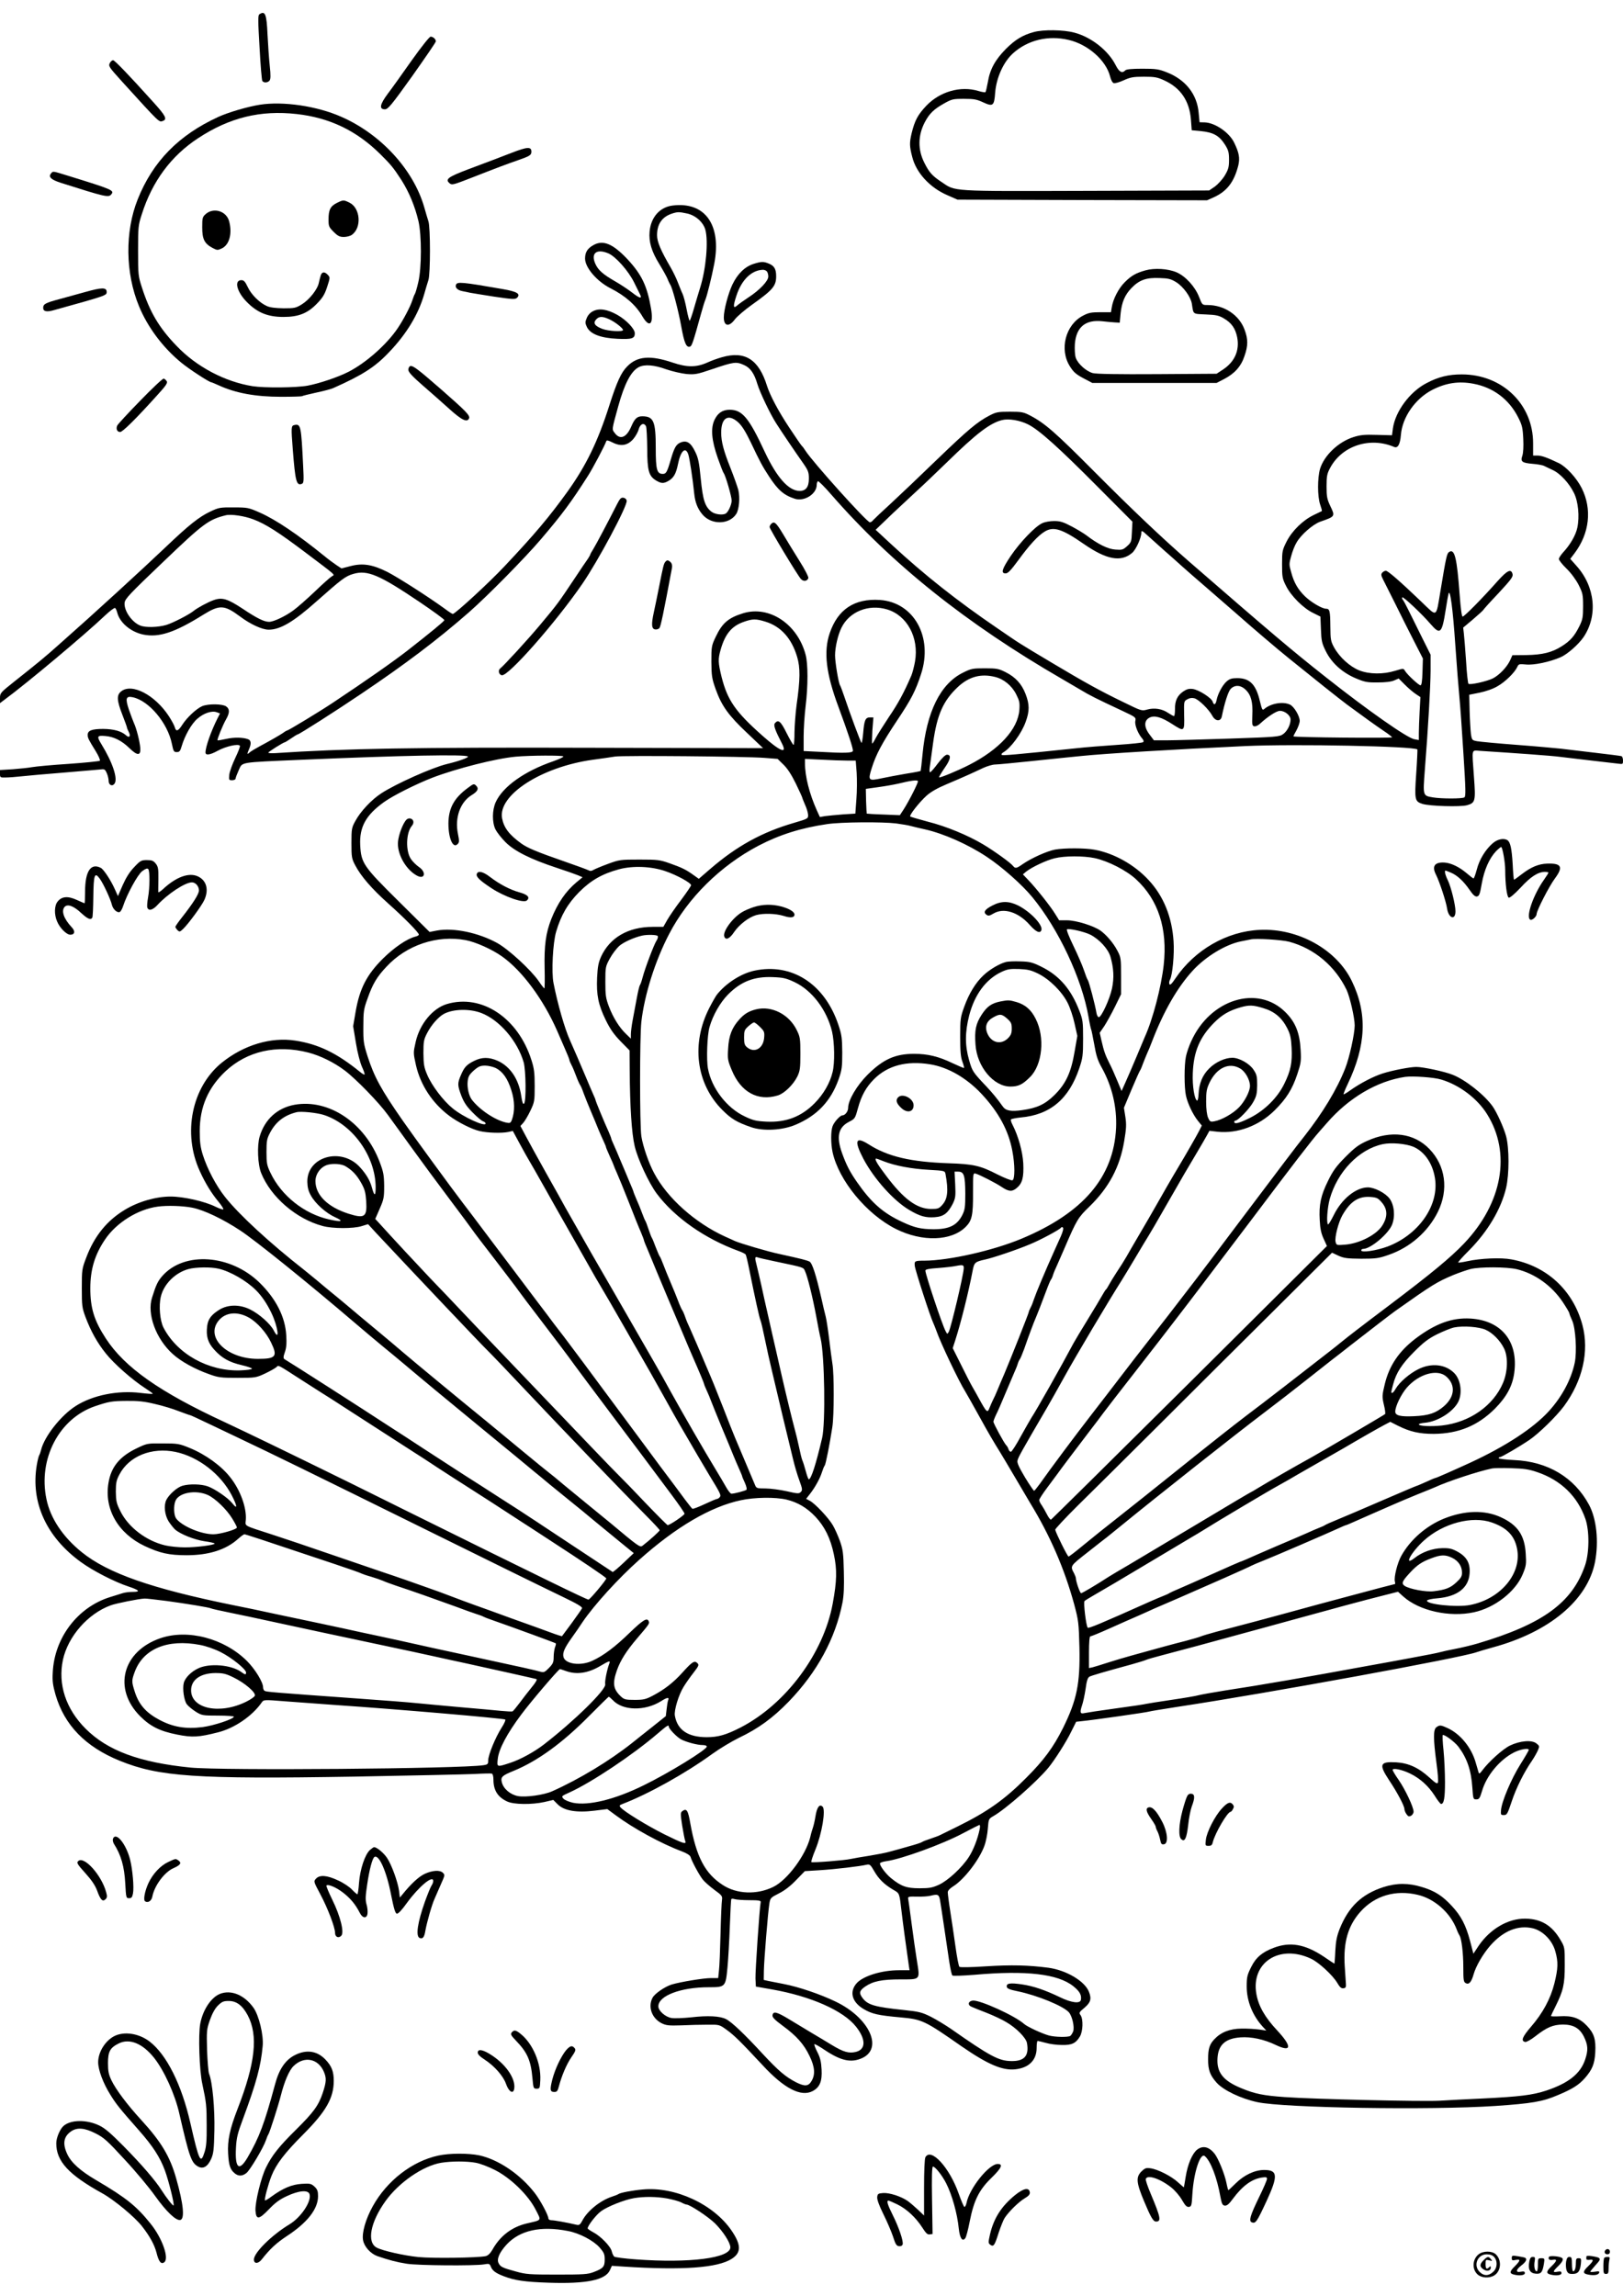 <?xml version="1.0" standalone="no"?>
<!DOCTYPE svg PUBLIC "-//W3C//DTD SVG 20010904//EN"
 "http://www.w3.org/TR/2001/REC-SVG-20010904/DTD/svg10.dtd">
<svg version="1.0" xmlns="http://www.w3.org/2000/svg"
 width="1240pt" height="1754pt" viewBox="0 0 1240 1754"
 preserveAspectRatio="xMidYMid meet">

<g transform="translate(0,1754) scale(0.1,-0.1)"
fill="#000000" stroke="none">
<path d="M1982 17431 c-12 -7 -11 -49 1 -253 7 -135 17 -250 21 -256 10 -16
41 -15 55 2 9 11 10 39 2 113 -6 54 -13 161 -17 238 -7 159 -18 185 -62 156z"/>
<path d="M7898 17295 c-85 -23 -142 -58 -213 -129 -82 -83 -122 -156 -138
-255 -7 -38 -15 -72 -18 -75 -3 -3 -27 1 -54 9 -135 41 -294 -4 -398 -113 -65
-69 -88 -112 -112 -210 -17 -72 -17 -99 5 -182 30 -120 135 -234 268 -291 l77
-34 954 -3 953 -2 54 24 c99 46 153 116 185 243 13 56 6 96 -32 174 -38 78
-146 151 -224 154 l-40 1 -7 72 c-12 142 -100 253 -242 309 -63 25 -84 28
-188 28 -80 0 -121 -4 -130 -12 -25 -26 -47 -14 -74 39 -57 113 -187 215 -317
249 -83 22 -237 24 -309 4z m267 -60 c147 -34 285 -156 316 -278 7 -28 18 -49
28 -52 10 -3 44 7 77 22 51 23 72 27 154 27 82 0 103 -4 155 -28 125 -57 193
-157 204 -301 l6 -80 65 -6 c101 -10 145 -34 191 -107 24 -39 29 -56 29 -112
0 -57 -5 -74 -32 -120 -18 -30 -53 -68 -76 -85 l-44 -30 -939 -3 c-1050 -3
-996 -6 -1106 68 -71 47 -94 73 -131 147 -51 101 -49 209 4 310 35 66 68 98
144 141 62 35 70 37 155 37 77 0 98 -4 147 -27 74 -34 84 -27 91 72 9 117 64
238 138 304 113 101 269 138 424 101z"/>
<path d="M3145 17078 c-71 -101 -153 -216 -183 -255 -60 -81 -67 -118 -21
-118 23 0 50 32 208 253 99 140 181 259 181 266 0 17 -21 36 -40 36 -9 0 -70
-77 -145 -182z"/>
<path d="M840 17060 c-13 -25 -10 -30 95 -146 288 -317 280 -309 309 -298 35
13 23 38 -71 142 -191 212 -297 322 -309 322 -7 0 -18 -9 -24 -20z"/>
<path d="M1985 16740 c-94 -15 -240 -58 -317 -93 -303 -139 -501 -341 -616
-630 -98 -245 -95 -563 10 -816 66 -161 184 -318 325 -433 60 -49 212 -148
227 -148 3 0 29 -11 58 -24 128 -59 282 -87 475 -87 84 0 157 2 161 5 5 3 53
15 108 27 54 11 113 27 129 34 223 99 320 161 426 273 134 139 226 291 270
445 11 40 26 88 32 107 16 48 16 404 0 450 -6 19 -21 68 -32 108 -83 287 -332
558 -634 690 -185 82 -444 120 -622 92z m281 -71 c251 -28 457 -126 639 -306
83 -82 102 -106 163 -200 58 -92 102 -198 129 -312 25 -108 25 -356 -1 -466
-10 -44 -22 -84 -26 -90 -4 -5 -13 -28 -20 -50 -14 -45 -68 -148 -112 -213
-84 -124 -240 -262 -373 -331 -82 -42 -225 -90 -315 -107 -89 -16 -328 -18
-420 -4 -212 34 -429 148 -582 309 -134 139 -204 259 -264 446 -28 86 -29 98
-29 280 0 182 1 194 29 280 79 249 223 444 429 579 240 158 477 216 753 185z"/>
<path d="M2574 15990 c-50 -25 -64 -53 -64 -127 0 -51 3 -58 39 -94 32 -32 46
-39 78 -39 21 0 49 7 61 16 77 54 66 205 -18 246 -45 22 -47 22 -96 -2z"/>
<path d="M1573 15906 c-26 -23 -28 -29 -28 -103 0 -90 17 -124 79 -157 35 -18
38 -19 72 -3 57 28 80 115 54 209 -22 76 -117 105 -177 54z"/>
<path d="M2451 15438 c-4 -13 -11 -39 -15 -58 -9 -49 -72 -129 -130 -165 -46
-28 -56 -30 -140 -30 -61 1 -103 6 -127 17 -56 25 -119 87 -146 145 -20 42
-30 53 -49 53 -57 0 -35 -89 41 -166 80 -82 160 -115 281 -115 114 0 183 27
254 100 44 45 60 70 79 128 23 71 24 74 6 93 -24 26 -44 25 -54 -2z"/>
<path d="M3910 16373 c-108 -42 -167 -64 -335 -127 -153 -58 -176 -76 -140
-106 18 -15 26 -13 175 45 170 67 274 106 350 132 86 30 100 38 100 64 0 40
-31 38 -150 -8z"/>
<path d="M389 16214 c-21 -26 2 -47 77 -71 337 -107 363 -113 383 -89 27 32
15 37 -334 145 -117 36 -109 35 -126 15z"/>
<path d="M5139 15970 c-98 -12 -166 -89 -176 -199 -7 -78 15 -152 73 -246 27
-44 56 -96 64 -115 7 -19 17 -39 21 -45 16 -22 62 -197 84 -319 23 -128 39
-164 68 -153 13 5 23 33 82 247 13 47 28 97 34 110 13 31 47 167 68 275 57
298 -71 476 -318 445z m111 -61 c64 -14 123 -66 139 -124 24 -88 5 -299 -39
-440 -10 -33 -32 -104 -47 -157 -15 -54 -31 -98 -34 -98 -3 0 -14 39 -23 87
-9 48 -23 101 -31 118 -8 16 -23 55 -35 85 -11 30 -36 82 -55 115 -77 132
-105 198 -105 248 0 83 36 137 107 163 47 16 59 17 123 3z"/>
<path d="M4538 15670 c-49 -26 -68 -56 -68 -105 0 -69 90 -174 194 -227 113
-57 194 -129 243 -213 55 -94 88 -65 67 58 -30 175 -72 261 -182 379 -109 115
-182 146 -254 108z m109 -65 c57 -24 155 -135 198 -223 21 -42 41 -84 46 -93
16 -33 -5 -28 -60 15 -31 24 -88 62 -128 85 -96 55 -133 87 -155 137 -35 80
10 116 99 79z"/>
<path d="M5760 15525 c-68 -21 -124 -75 -164 -158 -32 -67 -66 -195 -66 -251
0 -69 40 -76 85 -15 17 22 75 72 130 111 160 114 185 143 185 218 0 54 -14 79
-55 96 -41 17 -57 17 -115 -1z m98 -57 c7 -7 12 -25 12 -40 0 -35 -67 -105
-155 -162 -33 -22 -70 -48 -81 -58 -33 -30 -35 -9 -7 75 39 119 114 192 199
196 11 1 25 -4 32 -11z"/>
<path d="M8752 15475 c-74 -21 -108 -40 -159 -91 -47 -47 -89 -128 -99 -192
l-6 -37 -82 0 c-68 0 -90 -4 -131 -26 -134 -68 -183 -258 -101 -387 30 -48 49
-63 116 -98 l55 -29 475 0 475 0 58 30 c79 41 129 96 155 175 28 80 28 128 1
201 -41 113 -156 189 -283 189 -41 0 -41 0 -65 62 -31 79 -103 158 -172 188
-66 28 -168 34 -237 15z m235 -91 c54 -34 110 -111 119 -164 13 -84 4 -77 107
-82 78 -3 100 -8 137 -30 59 -34 88 -76 102 -143 20 -100 -18 -188 -107 -247
l-50 -33 -453 -3 c-304 -2 -465 1 -493 8 -51 14 -114 71 -130 117 -7 21 -9 65
-7 104 10 130 80 189 210 175 35 -4 79 -8 98 -9 l35 -2 7 74 c9 82 32 138 81
189 60 63 114 83 219 78 65 -2 85 -7 125 -32z"/>
<path d="M3484 15365 c-9 -22 12 -42 49 -49 18 -3 43 -9 57 -12 14 -3 97 -16
185 -30 142 -21 161 -22 175 -9 30 30 1 48 -111 67 -309 54 -346 57 -355 33z"/>
<path d="M650 15309 c-58 -16 -148 -41 -200 -55 -104 -28 -120 -37 -120 -66 0
-27 26 -33 79 -18 407 113 406 113 406 140 0 36 -37 35 -165 -1z"/>
<path d="M4531 15163 c-21 -10 -39 -30 -48 -52 -13 -31 -13 -39 1 -69 26 -54
105 -84 233 -90 111 -5 133 2 133 42 0 34 -65 102 -134 141 -77 43 -138 52
-185 28z m124 -62 c44 -20 105 -68 105 -82 0 -15 -112 -9 -159 9 -57 22 -71
44 -47 71 23 26 49 26 101 2z"/>
<path d="M5515 14811 c-33 -9 -82 -27 -110 -40 -85 -38 -155 -38 -265 -1 -172
58 -272 50 -349 -30 -45 -45 -78 -117 -135 -295 -89 -280 -179 -463 -320 -660
-140 -194 -248 -323 -480 -569 -117 -125 -379 -366 -397 -366 -4 0 -33 19 -65
43 -121 88 -354 237 -434 278 -114 57 -188 69 -281 45 l-70 -18 -38 25 c-21
14 -63 45 -92 69 -203 165 -371 278 -493 332 -88 39 -95 40 -201 40 -104 1
-114 -1 -179 -32 -85 -40 -164 -103 -339 -270 -182 -173 -544 -505 -808 -738
-116 -104 -163 -142 -352 -292 -103 -82 -107 -86 -107 -124 l0 -39 37 28 c171
126 615 498 765 641 37 35 72 61 77 58 5 -3 12 -18 16 -33 19 -79 102 -149
198 -170 121 -25 242 15 461 152 125 77 160 75 281 -15 79 -59 168 -100 218
-100 88 0 190 60 365 216 193 171 222 193 281 210 108 32 199 -7 506 -214 105
-71 190 -133 190 -139 0 -8 -105 -94 -280 -231 -112 -87 -309 -225 -575 -402
-91 -61 -337 -210 -346 -210 -3 0 -18 -8 -32 -19 -30 -20 -100 -60 -182 -104
-30 -16 -63 -36 -72 -44 -22 -20 -22 -15 -3 30 16 38 12 62 -9 70 -38 15 -108
16 -166 3 -36 -8 -66 -13 -68 -11 -5 5 40 116 64 158 30 52 30 81 2 101 -29
20 -136 21 -183 2 -44 -19 -117 -87 -152 -142 -31 -49 -48 -55 -57 -21 -3 13
-23 51 -45 85 -106 163 -283 256 -365 191 -36 -28 -34 -69 9 -179 19 -49 35
-93 35 -97 0 -5 7 -20 14 -35 17 -33 3 -48 -22 -24 -35 31 -93 47 -172 48 -87
0 -120 -12 -120 -45 0 -24 5 -34 63 -128 21 -34 34 -66 30 -70 -4 -4 -111 -15
-238 -24 -126 -8 -252 -20 -280 -25 -27 -5 -94 -12 -147 -16 l-98 -6 0 -29 c0
-28 2 -29 43 -28 23 0 78 4 122 9 44 5 193 18 330 29 138 12 263 22 279 24 24
3 30 -1 42 -29 8 -18 14 -45 14 -59 0 -32 28 -45 45 -21 27 37 -15 163 -100
301 -37 61 -34 68 28 63 67 -5 128 -36 188 -95 59 -57 85 -56 81 2 -4 50 -29
150 -48 190 -7 17 -25 63 -39 104 -29 86 -23 106 29 95 124 -26 267 -197 299
-355 12 -58 15 -64 37 -64 21 0 27 7 38 45 24 81 74 170 119 209 48 43 112 65
150 50 l24 -9 -19 -37 c-49 -97 -92 -218 -92 -261 0 -24 35 -19 93 13 62 34
159 56 170 38 3 -5 -13 -46 -35 -92 -22 -46 -43 -103 -46 -127 -4 -42 -3 -44
22 -44 14 0 26 6 26 13 0 6 11 35 24 64 30 64 -3 58 471 79 790 34 1268 43
1280 25 5 -9 -72 -36 -160 -57 -113 -27 -390 -151 -502 -224 -75 -49 -158
-137 -198 -211 -28 -51 -30 -60 -30 -169 0 -107 2 -119 29 -170 44 -84 125
-178 257 -296 121 -108 229 -218 229 -233 0 -5 -11 -12 -25 -15 -65 -16 -164
-84 -251 -170 -121 -121 -175 -225 -206 -398 l-20 -117 21 -127 c12 -75 32
-150 46 -182 14 -30 23 -57 20 -60 -2 -3 -19 7 -37 22 -175 142 -315 210 -491
237 -187 29 -394 -33 -562 -168 -230 -186 -302 -540 -168 -830 42 -93 90 -170
145 -236 22 -27 37 -51 34 -55 -4 -3 -30 6 -59 20 -82 41 -244 78 -344 78
-112 0 -247 -39 -349 -101 -137 -82 -234 -202 -295 -365 -33 -86 -34 -93 -34
-234 0 -134 2 -150 28 -220 41 -109 90 -197 155 -278 63 -80 204 -203 300
-265 34 -22 61 -41 59 -44 -3 -2 -45 1 -94 7 -172 21 -364 -17 -493 -99 -113
-71 -241 -233 -266 -336 -4 -16 -10 -34 -14 -40 -4 -5 -13 -40 -19 -76 -48
-284 73 -550 337 -741 93 -68 260 -153 364 -187 84 -28 94 -41 32 -41 -26 0
-61 -4 -78 -10 -17 -5 -60 -19 -96 -30 -247 -77 -425 -311 -437 -576 -4 -65 1
-98 21 -169 68 -233 228 -398 491 -505 301 -122 579 -141 1791 -121 439 8 853
17 919 20 66 4 126 5 133 3 7 -3 12 -22 12 -47 0 -80 33 -133 105 -166 51 -24
188 -25 284 -4 l68 16 34 -34 c49 -49 144 -65 282 -48 l97 12 65 -48 c133 -99
349 -217 502 -274 42 -16 65 -31 69 -44 10 -34 66 -138 93 -172 14 -18 54 -53
89 -79 58 -42 62 -48 58 -77 -3 -18 -8 -133 -11 -257 -3 -124 -8 -251 -12
-282 l-6 -58 -56 0 c-56 0 -232 -29 -299 -49 -52 -16 -131 -70 -147 -102 -36
-69 -5 -156 70 -194 35 -17 54 -19 150 -16 61 3 151 5 200 5 90 1 91 1 145
-38 60 -43 108 -91 276 -271 165 -179 294 -245 383 -198 54 29 73 74 68 164
-3 59 -10 90 -32 133 -16 31 -26 58 -23 61 3 3 39 -17 80 -45 123 -82 201 -99
285 -61 163 75 54 308 -202 431 -118 57 -283 113 -398 135 -45 9 -98 19 -117
23 l-35 8 1 69 c1 78 31 446 42 514 7 43 10 46 73 78 44 22 89 57 132 102 l66
68 113 7 c115 7 311 30 359 42 24 5 30 0 58 -49 35 -61 77 -102 145 -142 50
-29 47 -21 65 -175 8 -70 33 -256 55 -408 l5 -32 -82 0 c-130 0 -269 -43 -320
-97 -60 -65 -40 -146 52 -200 63 -37 111 -48 279 -63 167 -15 186 -24 468
-221 200 -138 311 -186 410 -176 105 11 164 70 164 164 0 29 3 53 8 53 4 0 32
-7 62 -15 30 -9 85 -16 122 -16 77 -2 107 13 138 64 24 39 27 132 6 163 -14
19 -12 23 30 58 46 39 55 67 34 120 -31 82 -172 166 -310 185 -154 20 -282 23
-475 11 -119 -8 -200 -9 -205 -4 -6 6 -19 75 -30 154 -11 80 -29 201 -40 270
-11 69 -19 134 -19 145 0 13 15 29 40 45 82 50 199 200 239 308 12 31 24 91
27 133 6 74 6 75 42 96 97 56 329 260 420 369 48 58 139 201 175 276 l38 76
46 5 c83 8 497 67 512 73 8 3 102 18 210 35 708 107 2170 375 2290 418 14 5
70 22 125 37 432 117 724 361 781 652 30 157 12 330 -46 438 -113 209 -315
330 -572 341 -65 3 -118 10 -118 14 0 5 5 9 11 9 12 0 149 80 224 131 71 48
207 181 264 258 142 193 194 418 141 619 -71 266 -273 453 -544 502 -79 15
-235 8 -336 -14 -36 -8 -67 -12 -69 -10 -3 3 34 44 82 92 144 145 246 317 284
479 24 104 24 302 0 393 -18 67 -72 185 -104 230 -65 90 -208 202 -304 240
-62 25 -226 60 -278 60 -49 0 -182 -26 -258 -50 -70 -22 -173 -76 -246 -128
-26 -19 -50 -33 -52 -31 -2 3 12 37 31 77 142 297 152 541 32 788 -116 241
-411 405 -703 391 -252 -11 -498 -153 -645 -371 -28 -42 -41 -54 -46 -43 -3 9
-1 24 5 34 19 36 34 196 27 293 -12 186 -77 346 -191 468 -108 117 -264 204
-411 231 -73 14 -235 14 -305 1 -61 -12 -177 -64 -243 -109 -51 -36 -59 -37
-77 -15 -20 25 -144 114 -226 163 -119 71 -284 139 -423 174 -71 19 -133 37
-136 40 -9 9 70 110 126 160 31 28 82 57 151 86 57 24 131 56 164 71 33 15 86
39 117 54 31 14 72 26 90 26 18 0 143 12 278 26 135 14 306 32 380 39 184 19
715 51 1255 76 376 17 1287 -1 1314 -26 1 -2 -2 -84 -9 -183 -14 -203 -11
-214 48 -233 55 -17 288 -24 340 -10 64 18 67 32 53 218 -16 225 -22 201 52
197 266 -17 544 -37 602 -45 39 -5 149 -18 245 -29 96 -11 190 -22 208 -24 30
-4 32 -3 32 25 0 16 -6 31 -12 33 -7 2 -98 14 -203 26 -104 12 -221 26 -260
31 -38 4 -189 18 -335 29 -146 11 -283 24 -305 28 -38 7 -40 9 -47 55 -3 26
-8 104 -10 173 l-3 127 80 16 c48 10 103 29 136 49 59 33 131 104 151 147 10
23 15 24 67 19 60 -6 179 19 263 55 52 22 138 98 177 155 110 164 88 385 -55
544 l-47 53 32 42 c115 152 136 338 55 499 -39 77 -117 162 -174 190 -88 42
-131 58 -163 58 l-34 0 0 93 c1 298 -235 527 -545 527 -102 0 -179 -19 -270
-67 -127 -66 -237 -215 -256 -344 l-7 -54 -115 3 c-95 3 -126 0 -180 -17 -116
-37 -224 -141 -255 -243 -20 -69 -20 -211 1 -272 9 -26 15 -48 13 -50 -2 -1
-30 -15 -62 -30 -83 -40 -165 -120 -207 -202 -33 -66 -35 -73 -35 -174 0 -96
2 -110 30 -165 37 -76 133 -172 207 -207 l56 -28 4 -97 c3 -87 7 -106 36 -165
45 -92 126 -165 229 -209 69 -29 88 -33 168 -32 57 0 103 5 126 15 l35 15 47
-47 c26 -26 63 -58 83 -71 l36 -24 -6 -110 c-3 -60 -6 -134 -6 -164 l0 -54
-34 6 c-54 9 -350 216 -679 476 -256 202 -413 335 -1043 882 -210 183 -430
392 -724 687 -297 299 -377 369 -490 428 -50 26 -64 29 -155 29 -91 0 -105 -3
-155 -29 -94 -49 -162 -106 -402 -337 -128 -124 -287 -275 -353 -336 -66 -60
-126 -117 -134 -126 -7 -10 -19 -17 -25 -17 -23 0 -442 466 -493 548 -9 15
-22 32 -28 37 -6 6 -49 69 -96 140 -84 127 -145 243 -169 317 -63 203 -169
270 -345 219z m171 -60 c47 -21 77 -65 100 -143 19 -64 100 -234 145 -303 42
-66 149 -224 205 -303 39 -56 44 -70 44 -118 0 -64 -23 -94 -70 -94 -84 0
-174 101 -266 296 -122 263 -173 324 -269 324 -54 0 -90 -24 -115 -75 -32 -65
-24 -157 24 -294 20 -57 40 -109 45 -115 14 -17 61 -179 61 -210 0 -29 -25
-86 -44 -98 -22 -15 -83 -8 -110 13 -50 39 -66 89 -82 251 -12 125 -19 159
-42 206 -34 71 -65 91 -112 72 -34 -14 -48 -38 -75 -130 -28 -97 -36 -110 -61
-110 -45 0 -54 31 -54 198 0 204 -16 242 -103 242 -40 0 -58 -17 -85 -80 -36
-83 -85 -102 -125 -48 -23 30 -24 21 26 203 48 174 98 270 158 301 44 22 116
17 209 -17 47 -16 117 -32 155 -36 64 -5 81 -2 190 35 174 59 189 61 251 33z
m5570 -142 c152 -28 274 -119 344 -259 29 -57 34 -78 38 -162 3 -58 0 -109 -7
-129 -16 -45 -3 -55 78 -62 38 -3 77 -10 88 -16 10 -5 39 -19 65 -31 58 -26
127 -101 164 -177 32 -65 43 -179 25 -264 -12 -57 -54 -130 -108 -188 -18 -20
-33 -43 -33 -51 0 -9 26 -42 59 -74 35 -34 72 -85 92 -124 31 -62 34 -74 34
-162 0 -84 -3 -102 -28 -153 -38 -76 -68 -111 -134 -153 -75 -48 -148 -66
-273 -68 l-105 -1 -18 -40 c-24 -51 -81 -111 -131 -137 -46 -23 -176 -52 -187
-41 -4 4 -13 82 -18 173 -6 91 -14 185 -17 211 l-5 45 75 63 c41 35 76 67 78
71 2 5 54 63 117 129 97 105 112 125 107 146 -11 43 -40 29 -117 -57 -114
-129 -252 -268 -264 -268 -7 0 -15 59 -23 166 -21 283 -38 354 -80 328 -18
-12 -23 -35 -66 -294 -36 -214 -22 -206 -148 -85 -163 156 -254 235 -270 235
-9 0 -21 -7 -28 -15 -10 -12 -8 -22 7 -52 11 -21 52 -103 92 -183 39 -80 103
-207 142 -283 l70 -137 -3 -103 c-2 -70 -7 -102 -15 -102 -14 0 -103 83 -119
111 -11 19 -12 19 -75 0 -91 -28 -197 -27 -274 3 -72 29 -150 100 -191 173
-27 49 -29 61 -30 164 -1 118 -5 134 -33 134 -30 0 -113 49 -159 93 -55 53
-86 106 -107 185 -17 59 -17 65 0 125 9 34 27 81 41 103 33 59 125 139 181
159 115 40 115 40 76 121 -24 51 -28 71 -28 149 0 78 4 97 27 140 90 170 304
240 489 161 28 -12 46 18 52 92 11 136 110 277 240 344 104 53 201 68 313 47z
m-5616 -295 c29 -27 56 -70 96 -153 71 -150 89 -183 140 -261 68 -104 113
-143 197 -170 73 -23 167 37 167 107 0 12 4 24 9 27 5 3 51 -43 102 -102 462
-530 1029 -984 1764 -1409 39 -23 102 -60 140 -82 69 -42 121 -68 322 -162
100 -47 103 -49 97 -77 -6 -30 21 -98 54 -135 9 -10 12 -21 6 -26 -5 -5 -94
-14 -199 -21 -104 -7 -246 -18 -315 -26 -480 -50 -561 -57 -567 -50 -4 4 1 12
11 18 57 32 140 144 172 233 31 84 30 135 -1 215 -30 77 -77 128 -153 166 -52
26 -67 29 -157 29 -93 0 -105 -2 -167 -33 -173 -85 -279 -298 -310 -627 -6
-66 -13 -122 -14 -124 -2 -2 -52 -12 -111 -21 -60 -10 -143 -26 -186 -35 -102
-22 -107 -18 -77 77 33 106 80 193 193 363 109 163 142 227 184 356 93 283
-55 548 -314 566 -194 13 -322 -71 -384 -254 -48 -141 -28 -309 67 -563 73
-197 115 -324 110 -337 -6 -15 -66 -17 -254 -6 l-122 6 0 111 c0 61 7 165 15
231 19 154 19 325 0 394 -62 234 -277 377 -476 317 -114 -35 -161 -75 -211
-181 -32 -67 -33 -75 -33 -190 1 -109 4 -128 33 -210 46 -128 98 -200 239
-333 l123 -117 -1317 3 c-1345 4 -1886 -6 -2410 -41 -29 -2 -53 0 -53 4 0 6
116 79 126 79 3 0 25 14 49 30 24 17 46 30 49 30 11 0 287 176 481 307 342
230 587 415 829 627 138 121 429 416 548 556 163 191 232 284 360 485 39 61
128 230 140 265 3 9 16 6 48 -10 63 -32 114 -24 158 26 18 21 37 55 42 76 12
41 41 52 56 21 4 -10 8 -85 9 -168 0 -171 12 -211 67 -245 40 -24 58 -25 96
-3 39 23 57 54 72 128 20 102 58 137 79 73 10 -32 34 -188 45 -299 7 -67 26
-115 62 -158 68 -82 205 -80 259 3 22 34 30 125 16 183 -7 26 -34 102 -60 168
-52 130 -71 201 -71 270 0 115 54 147 130 79z m2215 -16 c85 -43 231 -174 533
-478 l264 -265 -4 -78 c-3 -75 -5 -80 -37 -109 -31 -28 -39 -30 -90 -26 -57 4
-132 41 -221 109 -20 15 -71 46 -113 68 -64 34 -88 41 -133 41 -32 0 -72 -7
-92 -17 -54 -25 -168 -144 -240 -250 -67 -100 -77 -133 -39 -133 18 0 40 23
98 102 83 114 150 187 200 217 68 42 133 21 299 -94 173 -120 284 -141 369
-69 30 25 71 115 71 156 0 18 7 15 48 -23 27 -24 84 -75 127 -114 44 -38 104
-92 135 -120 30 -27 118 -104 195 -170 76 -66 180 -156 230 -200 97 -86 305
-264 395 -336 194 -157 376 -302 440 -350 126 -93 222 -162 283 -203 32 -21
60 -43 63 -48 5 -8 -744 -1 -754 7 -1 1 9 22 23 46 13 24 25 57 25 72 0 38
-44 111 -75 125 -55 25 -146 9 -196 -34 -14 -12 -17 -6 -33 59 -30 128 -77
177 -173 177 -40 0 -58 -5 -80 -24 -32 -27 -68 -94 -78 -143 -7 -37 -21 -43
-30 -13 -9 29 -106 91 -152 97 -29 4 -46 -1 -73 -19 -45 -31 -64 -71 -63 -135
0 -29 -3 -53 -8 -53 -4 0 -24 11 -44 24 -46 32 -106 41 -160 26 -42 -12 -44
-11 -181 56 -178 86 -292 149 -542 298 -270 161 -247 147 -422 267 -307 209
-556 406 -807 638 l-123 114 127 122 c71 66 157 147 193 180 36 32 137 129
225 214 226 221 327 298 420 322 51 13 136 -1 200 -33z m-5920 -725 c96 -36
195 -100 398 -253 244 -184 226 -168 203 -182 -11 -6 -70 -58 -130 -116 -61
-58 -135 -123 -164 -144 -61 -45 -151 -88 -186 -88 -38 0 -93 27 -202 100
-115 76 -157 89 -221 66 -44 -15 -126 -60 -153 -82 -35 -29 -160 -93 -210
-108 -62 -18 -156 -21 -197 -5 -64 24 -127 114 -121 174 3 31 36 66 295 313
307 294 346 323 478 356 40 10 142 -5 210 -31z m9184 -962 c11 -157 25 -335
31 -396 6 -60 20 -256 31 -434 17 -269 19 -325 7 -332 -16 -11 -176 -11 -241
0 -77 13 -76 11 -61 211 26 326 43 634 44 757 l0 122 -69 138 c-38 76 -82 167
-100 202 -17 35 -36 70 -42 78 -7 7 -9 16 -5 20 7 7 149 -126 216 -204 73 -85
87 -73 115 107 9 58 19 114 22 125 12 41 33 -113 52 -394z m-4342 274 c154
-46 245 -216 214 -397 -7 -40 -20 -89 -28 -108 -55 -128 -100 -212 -171 -316
-43 -65 -89 -138 -101 -161 -12 -24 -24 -43 -27 -43 -3 0 -2 45 1 100 l8 100
-26 0 c-35 0 -44 -20 -52 -118 -4 -45 -10 -80 -13 -77 -7 6 -90 230 -130 350
-15 44 -30 85 -34 90 -12 19 -38 177 -38 229 0 62 22 157 49 211 60 123 207
182 348 140z m-928 -94 c117 -36 199 -127 241 -268 25 -83 24 -173 -4 -368 -8
-60 -15 -154 -16 -207 0 -54 -3 -98 -7 -98 -5 0 -28 41 -53 90 -45 91 -64 107
-90 75 -12 -14 1 -52 56 -158 40 -80 -17 -56 -153 65 -204 181 -265 269 -310
447 -27 111 -28 135 -7 209 34 119 84 179 174 211 70 25 95 25 169 2z m1754
-422 c66 -16 128 -67 161 -133 25 -50 28 -64 24 -120 -12 -147 -153 -301 -384
-419 -86 -44 -224 -101 -229 -95 -3 2 16 33 40 69 48 67 55 104 20 104 -12 0
-37 -24 -70 -67 -27 -37 -54 -67 -59 -67 -5 -1 -6 18 -2 42 3 23 15 105 25
182 30 217 78 324 192 430 84 77 175 101 282 74z m1916 -100 c40 -39 54 -95
49 -194 -3 -71 -1 -80 15 -83 11 -2 31 7 45 21 61 56 125 97 151 97 38 0 81
-35 81 -66 0 -40 -25 -89 -57 -112 -28 -20 -51 -22 -409 -34 -208 -7 -424 -13
-478 -13 l-100 0 -33 44 c-44 57 -44 108 1 130 38 18 90 3 172 -50 93 -60 94
-59 91 68 -2 105 -2 107 24 121 17 10 35 13 54 8 33 -8 111 -85 137 -133 23
-44 65 -47 73 -5 21 104 49 190 67 209 32 34 79 31 117 -8z m-5215 -507 c3 -5
-32 -21 -77 -37 -221 -76 -386 -194 -440 -313 -27 -61 -28 -152 -2 -207 11
-22 45 -66 77 -98 69 -69 191 -130 391 -196 70 -23 144 -49 163 -57 l35 -15
-46 -38 c-82 -68 -145 -160 -193 -281 -42 -107 -55 -202 -51 -378 2 -84 1
-152 -2 -152 -3 0 -23 25 -43 55 -60 87 -231 244 -318 292 -144 79 -333 118
-459 95 l-57 -11 -234 232 c-272 269 -289 294 -296 431 -7 139 44 231 183 330
70 50 244 137 370 186 184 70 483 146 635 160 110 10 358 11 364 2z m1534 -11
l103 -8 45 -44 c31 -30 61 -77 95 -146 27 -56 49 -104 49 -108 0 -3 10 -27 21
-53 12 -25 22 -60 23 -76 1 -29 0 -30 -109 -62 -244 -71 -436 -177 -638 -351
l-88 -76 -42 30 c-56 40 -86 55 -182 89 -74 26 -91 28 -230 28 -145 0 -153 -1
-240 -33 -49 -18 -99 -39 -111 -46 -14 -9 -26 -10 -37 -3 -10 5 -93 36 -186
68 -208 72 -284 104 -330 138 -91 66 -131 119 -145 191 -33 177 299 392 690
447 66 9 144 20 174 25 65 9 989 1 1138 -10z m634 -21 l66 0 7 -92 c3 -51 3
-142 -2 -203 l-8 -110 -95 -6 c-52 -4 -113 -10 -136 -13 l-40 -7 -22 48 c-58
129 -92 262 -92 365 l0 31 128 -6 c70 -4 157 -7 194 -7z m541 -156 c6 -7 -66
-150 -111 -220 l-27 -41 -125 5 c-69 2 -126 6 -128 7 -1 1 -3 44 -5 95 l-2 94
93 13 c51 7 120 19 155 27 99 24 140 29 150 20z m-166 -324 c43 -6 94 -14 113
-20 19 -5 69 -17 110 -26 141 -32 328 -115 469 -209 118 -78 270 -213 348
-308 201 -244 378 -622 429 -912 8 -49 18 -93 20 -97 3 -4 13 -56 24 -115 15
-87 26 -123 60 -183 77 -140 114 -298 107 -456 -18 -376 -251 -649 -722 -846
-218 -91 -555 -167 -742 -168 -74 0 -78 -2 -74 -40 4 -35 118 -387 141 -435 5
-11 16 -38 24 -60 32 -93 172 -387 220 -463 13 -22 61 -106 106 -188 76 -138
108 -192 165 -284 12 -19 61 -102 110 -185 48 -82 100 -170 115 -195 153 -250
263 -504 337 -775 33 -124 35 -139 40 -330 6 -277 -20 -402 -126 -616 -73
-146 -146 -245 -281 -380 -165 -166 -297 -259 -522 -370 -57 -28 -114 -56
-128 -63 -14 -8 -50 -21 -80 -31 -30 -10 -60 -21 -66 -26 -6 -5 -53 -20 -105
-34 -52 -15 -116 -33 -144 -40 -27 -8 -95 -21 -150 -30 -55 -8 -120 -20 -145
-25 -48 -11 -291 -30 -301 -24 -4 2 10 45 31 96 49 119 80 302 55 327 -23 24
-44 -3 -55 -75 -5 -32 -14 -70 -19 -84 -5 -14 -15 -47 -21 -75 -35 -138 -175
-327 -283 -379 -125 -61 -278 -55 -385 15 -135 87 -202 214 -248 471 -17 99
-28 117 -60 94 -16 -12 -16 -19 -2 -112 9 -54 19 -107 23 -116 12 -30 -15 -21
-161 51 -133 67 -308 174 -334 206 -10 12 -7 16 16 25 198 76 480 233 684 381
58 42 150 97 205 124 149 71 259 151 382 278 216 224 356 481 410 757 10 54
13 120 10 235 -3 142 -7 168 -30 234 -15 41 -39 95 -54 120 -32 56 -137 167
-176 187 l-28 15 29 37 c40 51 77 119 92 167 7 22 16 45 21 50 8 11 38 163 58
293 14 89 14 409 1 483 -5 30 -16 115 -25 189 -9 74 -21 153 -27 175 -6 22
-21 85 -33 140 -40 175 -69 266 -90 278 -19 10 -61 21 -230 58 -87 18 -299 81
-340 99 -11 5 -45 21 -75 34 -228 104 -441 293 -542 484 -41 75 -86 206 -98
282 -13 85 -13 758 0 875 24 207 105 465 212 670 143 276 392 522 683 675 161
84 325 136 525 165 106 16 422 18 527 5z m1517 -265 c102 -22 243 -94 316
-162 170 -157 241 -378 211 -653 -19 -170 -83 -416 -145 -552 -8 -18 -37 -88
-65 -155 -28 -67 -65 -152 -82 -190 l-30 -67 -33 79 c-18 44 -45 105 -61 135
-31 62 -41 90 -60 173 l-13 58 35 51 c18 28 55 94 81 147 l47 96 0 140 c0 134
-1 142 -28 193 -30 58 -84 121 -129 153 -52 37 -187 79 -255 79 l-61 0 -30 48
c-35 58 -147 199 -206 260 l-41 43 25 21 c41 33 156 88 218 102 76 19 221 19
306 1z m-3279 -100 c85 -29 195 -89 195 -107 0 -5 -34 -56 -76 -112 -42 -55
-90 -125 -106 -153 l-30 -53 -81 0 c-187 0 -328 -82 -395 -228 -20 -45 -26
-77 -30 -159 -6 -134 9 -207 65 -323 35 -72 63 -111 115 -165 l68 -69 1 -156
c2 -275 15 -478 38 -575 23 -99 108 -281 168 -362 137 -183 368 -345 626 -439
26 -9 51 -22 54 -27 4 -6 17 -61 29 -122 42 -208 75 -360 84 -380 5 -11 20
-76 34 -145 14 -69 37 -172 51 -230 65 -276 115 -487 165 -690 11 -47 32 -118
47 -158 24 -66 25 -75 11 -89 -14 -14 -25 -13 -108 6 -50 11 -123 21 -161 21
-63 0 -70 2 -79 23 -30 71 -135 320 -155 367 -13 30 -53 132 -89 225 -67 170
-79 200 -135 330 -16 39 -46 108 -66 155 -20 47 -45 103 -55 126 -11 22 -27
60 -35 84 -8 24 -19 48 -24 54 -4 6 -18 36 -29 66 -11 30 -37 93 -57 140 -20
47 -46 110 -57 140 -11 30 -24 60 -29 65 -4 6 -17 37 -30 70 -12 33 -25 65
-29 70 -4 6 -15 35 -25 65 -10 30 -21 60 -25 65 -4 6 -15 33 -25 60 -10 28
-29 74 -42 103 -12 29 -23 55 -23 58 0 3 -13 36 -29 72 -15 37 -45 108 -66
157 -20 50 -46 108 -56 131 -10 22 -19 43 -19 47 0 4 -9 26 -19 50 -35 76
-101 237 -101 244 0 4 -9 25 -19 47 -10 23 -36 82 -56 131 -37 88 -94 220
-121 280 -39 86 -94 277 -125 435 -17 83 -5 310 20 393 37 126 89 215 176 303
90 90 176 139 305 174 106 28 245 23 355 -15z m3246 -485 c69 -36 135 -108
153 -168 25 -88 29 -160 12 -242 -17 -81 -81 -220 -101 -220 -7 0 -15 15 -18
33 -9 57 -57 240 -66 251 -5 6 -18 40 -30 76 -12 36 -48 119 -80 185 -33 68
-55 123 -49 126 15 9 133 -18 179 -41z m-3306 -10 c4 -6 0 -22 -9 -35 -19 -29
-88 -211 -106 -280 -7 -27 -16 -54 -21 -60 -4 -5 -15 -50 -24 -100 -9 -49 -23
-124 -31 -166 -8 -42 -14 -91 -14 -109 l0 -34 -36 35 c-51 48 -100 126 -132
211 -24 64 -27 87 -27 188 0 112 1 117 34 178 19 35 52 78 73 97 34 29 112 64
173 78 39 9 114 7 120 -3z m-1469 -31 c76 -14 203 -70 281 -126 153 -109 315
-328 420 -568 12 -28 38 -87 57 -131 20 -45 36 -85 36 -90 0 -5 7 -22 16 -39
9 -16 25 -55 36 -85 11 -30 25 -60 29 -66 5 -6 18 -35 28 -65 11 -30 36 -92
56 -139 20 -47 45 -107 56 -135 11 -27 29 -68 40 -91 10 -22 19 -43 19 -47 0
-4 14 -36 30 -72 17 -36 30 -68 30 -70 0 -2 11 -28 24 -57 13 -29 54 -129 91
-223 36 -93 77 -195 91 -226 13 -31 24 -60 24 -64 0 -3 13 -37 29 -73 15 -37
45 -107 65 -157 21 -49 60 -142 86 -205 27 -63 76 -180 110 -260 33 -80 72
-170 85 -200 45 -102 85 -198 85 -204 0 -4 9 -25 20 -49 11 -23 26 -60 34 -82
8 -22 45 -112 81 -200 37 -88 76 -182 87 -210 11 -27 31 -74 44 -103 13 -29
24 -55 24 -58 0 -3 9 -26 21 -51 11 -25 17 -49 12 -53 -9 -8 -93 -30 -115 -30
-7 0 -26 24 -42 53 -16 28 -52 90 -81 137 -85 140 -239 406 -341 590 -31 58
-91 164 -132 235 -276 480 -364 632 -467 810 -67 117 -165 289 -205 360 -15
28 -80 145 -145 260 -65 116 -136 245 -158 287 l-41 77 21 23 c12 13 37 55 55
93 32 67 33 75 33 190 0 99 -4 133 -24 195 -102 325 -381 510 -648 430 -108
-33 -206 -152 -237 -288 -19 -84 -19 -84 2 -179 35 -152 125 -289 254 -386 65
-49 174 -104 233 -117 60 -14 166 -17 217 -7 l36 8 53 -98 c29 -54 63 -114 75
-134 12 -20 65 -112 117 -205 52 -93 122 -217 156 -276 143 -251 185 -325 206
-363 12 -22 37 -65 55 -95 35 -58 105 -179 200 -345 31 -55 83 -145 115 -200
32 -55 109 -190 170 -300 61 -110 120 -215 131 -233 94 -162 184 -316 224
-382 85 -139 91 -152 79 -166 -6 -8 -16 -14 -21 -14 -6 0 -48 -18 -95 -40 -47
-22 -89 -38 -93 -35 -4 2 -28 33 -54 67 -25 35 -113 152 -194 260 -81 109
-212 286 -292 394 -80 107 -156 211 -170 229 -14 19 -68 91 -120 162 -52 70
-121 162 -152 203 -32 41 -66 86 -77 100 -10 14 -76 102 -147 195 -70 94 -218
289 -328 435 -109 146 -208 276 -219 290 -91 119 -381 516 -458 627 -167 239
-220 337 -271 495 -30 95 -33 113 -32 228 0 113 3 133 32 212 39 112 72 167
145 244 153 165 386 243 603 203z m6295 -13 c191 -52 349 -185 437 -367 25
-53 62 -213 62 -272 0 -64 -40 -246 -72 -327 -63 -161 -173 -342 -313 -520
-58 -72 -165 -214 -520 -685 -132 -176 -274 -364 -315 -417 -41 -54 -98 -128
-127 -165 -28 -38 -122 -158 -208 -268 -86 -110 -194 -249 -240 -310 -46 -60
-143 -187 -217 -282 -121 -156 -313 -413 -396 -531 -19 -26 -37 -48 -41 -50
-3 -1 -35 45 -70 103 -47 79 -62 112 -57 129 7 27 25 60 227 406 21 36 82 144
135 240 80 145 336 576 434 730 14 22 61 100 104 172 43 73 89 149 101 168 12
19 69 116 125 215 154 269 161 280 236 406 38 64 77 131 86 148 l18 33 62 -7
c153 -16 317 45 436 163 89 88 135 161 173 275 28 84 31 100 26 187 -7 131
-40 213 -117 289 -212 211 -575 98 -719 -223 -16 -34 -34 -86 -40 -115 -14
-64 -14 -240 0 -301 13 -60 53 -143 90 -190 l31 -38 -19 -38 c-19 -37 -93
-167 -163 -284 -37 -61 -131 -224 -165 -285 -29 -52 -79 -137 -145 -250 -29
-49 -67 -115 -84 -145 -18 -31 -51 -84 -75 -119 -23 -35 -49 -78 -58 -95 -9
-17 -19 -33 -23 -36 -4 -3 -17 -23 -29 -45 -12 -22 -62 -105 -111 -185 -49
-80 -98 -161 -108 -180 -99 -186 -285 -515 -322 -570 -9 -14 -45 -78 -81 -142
-35 -65 -69 -118 -76 -118 -6 0 -15 9 -18 20 -3 11 -12 26 -19 32 -16 18 -96
164 -96 178 0 6 9 30 20 53 12 23 44 96 71 162 28 66 59 138 68 160 10 22 22
51 26 65 4 14 11 30 16 36 5 6 20 42 34 80 38 110 75 207 85 229 5 11 21 52
36 90 56 150 76 200 83 210 5 5 12 21 16 35 4 14 18 48 31 75 12 28 39 88 59
135 92 214 102 230 189 314 148 144 232 301 265 499 16 96 18 126 9 185 l-11
70 58 139 c32 76 62 143 67 149 4 6 14 30 22 53 9 23 22 56 30 74 8 17 25 57
36 87 89 233 195 417 312 545 98 107 250 200 368 224 30 6 64 13 75 15 40 10
241 -3 296 -18z m-199 -507 c85 -25 142 -73 183 -154 23 -46 29 -73 33 -148 6
-114 -7 -177 -56 -276 -51 -105 -148 -202 -260 -259 -82 -41 -122 -52 -122
-32 0 6 4 10 9 10 20 0 109 92 136 142 25 45 29 64 30 129 0 66 -3 81 -28 118
-31 47 -109 91 -162 91 -55 0 -128 -33 -176 -81 -52 -51 -78 -115 -82 -198 -1
-28 -6 -50 -11 -48 -20 7 -37 113 -33 207 6 166 52 276 163 388 62 62 116 93
204 118 65 18 94 17 172 -7z m-5975 -37 c139 -53 277 -214 324 -377 17 -62 20
-298 3 -315 -8 -8 -14 7 -22 60 -19 127 -84 224 -180 267 -67 29 -120 29 -180
-1 -58 -29 -75 -48 -101 -109 -27 -62 -26 -78 4 -158 20 -51 41 -82 86 -127
33 -34 69 -64 79 -67 11 -4 20 -11 20 -17 0 -29 -171 49 -251 115 -72 58 -160
174 -195 257 -24 56 -28 78 -29 165 0 91 3 105 29 155 32 62 87 124 129 146
71 37 195 40 284 6z m-1322 -302 c92 -24 195 -74 280 -138 85 -64 260 -244
328 -338 32 -43 114 -158 184 -254 69 -96 199 -272 287 -389 89 -118 168 -225
176 -237 8 -13 87 -116 175 -230 88 -115 167 -218 175 -231 8 -12 96 -129 195
-258 99 -130 187 -246 195 -258 14 -21 204 -276 438 -587 52 -69 129 -171 171
-228 42 -57 120 -161 174 -233 53 -71 97 -135 97 -142 -1 -11 -112 -87 -129
-87 -4 0 -79 75 -167 167 -87 92 -182 190 -210 217 -50 49 -195 201 -869 906
-61 63 -189 198 -285 299 -96 102 -225 237 -286 300 -91 96 -283 302 -392 423
l-25 27 34 78 c31 71 34 86 34 173 -1 83 -5 107 -34 183 -112 299 -388 485
-651 438 -131 -24 -227 -111 -266 -242 -21 -68 -15 -214 11 -279 74 -184 268
-351 470 -405 77 -21 234 -21 298 -1 l49 15 66 -72 c282 -301 802 -850 841
-887 26 -25 164 -169 306 -320 262 -278 738 -773 917 -953 54 -54 98 -102 98
-106 0 -7 -78 -78 -132 -119 -18 -14 -34 -2 -243 173 -33 27 -105 86 -159 130
-54 44 -142 116 -195 160 -53 45 -108 90 -122 100 -15 11 -100 81 -190 155
-89 74 -219 181 -288 238 -203 165 -537 441 -626 517 -45 39 -144 122 -220
185 -76 63 -173 144 -215 180 -43 36 -97 81 -121 100 -24 19 -72 60 -108 90
-37 30 -80 66 -98 80 -263 206 -496 421 -603 556 -70 88 -137 216 -171 324
-18 58 -23 98 -23 180 0 184 64 332 197 457 165 154 390 205 632 143z m1434
-119 c52 -27 90 -80 118 -170 26 -80 27 -162 4 -225 -10 -25 -14 -27 -44 -21
-84 18 -205 99 -263 176 -22 30 -36 92 -31 138 4 38 12 52 47 84 36 31 50 37
87 37 24 0 61 -9 82 -19z m5686 -3 c39 -22 75 -87 75 -133 0 -41 -40 -118 -83
-163 -45 -47 -132 -97 -188 -107 -31 -6 -35 -4 -49 27 -9 21 -15 66 -15 123 0
77 4 98 26 145 55 114 150 158 234 108z m1535 -84 c139 -41 276 -144 351 -264
186 -297 119 -679 -175 -988 -104 -109 -249 -229 -571 -472 -239 -180 -308
-234 -365 -280 -25 -21 -71 -57 -102 -81 -54 -42 -157 -122 -331 -257 -45 -35
-125 -96 -178 -137 -168 -127 -234 -178 -469 -365 -114 -91 -400 -320 -440
-352 -19 -15 -78 -62 -130 -103 -174 -137 -251 -199 -340 -272 -48 -40 -92
-73 -96 -73 -8 0 -95 175 -102 205 -1 6 77 90 174 186 98 96 381 377 629 624
248 248 645 643 882 878 l430 428 49 -23 c42 -19 67 -22 174 -23 112 0 134 3
208 29 164 56 303 177 378 330 83 169 58 352 -65 479 -117 122 -294 145 -476
62 -65 -29 -94 -51 -166 -123 -71 -72 -95 -105 -133 -183 -55 -111 -70 -183
-63 -300 3 -64 11 -101 30 -142 l25 -55 -1050 -1044 c-577 -573 -1054 -1044
-1058 -1046 -5 -2 -19 16 -31 40 -12 24 -30 55 -40 70 -11 14 -19 32 -19 40 0
7 27 49 60 93 33 44 68 91 78 105 22 32 151 202 243 323 41 53 90 118 109 144
19 26 132 172 250 323 118 152 256 329 305 394 50 65 146 190 213 279 68 89
225 297 350 462 331 440 475 627 531 690 10 11 36 41 58 66 166 192 383 321
598 353 57 8 220 -3 275 -20z m-8535 -271 c220 -72 394 -316 395 -552 0 -71
-10 -71 -29 -1 -15 54 -43 101 -90 153 -141 157 -406 84 -403 -111 1 -42 8
-70 27 -104 34 -62 116 -135 185 -166 70 -31 51 -39 -45 -17 -190 42 -365 181
-448 355 -28 58 -31 75 -31 160 0 84 3 101 26 145 44 85 108 135 203 159 34 9
158 -4 210 -21z m8324 -243 c91 -40 154 -139 167 -260 20 -202 -135 -415 -365
-502 -84 -31 -201 -49 -201 -29 0 6 7 11 15 11 57 0 194 116 221 186 25 65 16
151 -20 199 -33 43 -115 85 -166 85 -91 -1 -200 -89 -260 -212 -21 -42 -40
-74 -44 -71 -13 13 -5 126 13 193 59 210 223 381 405 420 65 14 177 4 235 -20z
m-8162 -147 c53 -31 87 -66 122 -128 28 -50 34 -72 39 -142 7 -120 -12 -133
-136 -94 -159 51 -252 143 -252 249 0 56 42 111 95 125 43 11 102 6 132 -10z
m7920 -278 c46 -53 46 -113 1 -181 -46 -68 -170 -131 -275 -141 -72 -6 -72 -6
-79 21 -8 33 21 148 52 203 60 105 122 146 213 140 49 -4 59 -8 88 -42z
m-9089 -40 c91 -18 235 -87 367 -174 120 -79 519 -401 876 -706 64 -55 161
-136 214 -180 54 -44 130 -107 169 -140 105 -89 334 -279 561 -465 110 -90
241 -198 291 -239 50 -42 111 -92 134 -111 24 -19 76 -62 115 -95 40 -33 112
-91 160 -130 48 -38 133 -108 189 -155 57 -47 147 -121 201 -165 l97 -79 -77
-73 c-43 -41 -81 -72 -84 -71 -3 2 -154 102 -336 222 -181 120 -355 235 -385
254 -65 42 -163 104 -280 180 -47 30 -109 70 -138 88 -76 49 -138 89 -307 199
-82 54 -199 130 -260 169 -209 137 -759 489 -802 514 -9 6 -9 18 3 52 12 33
15 68 11 130 -8 141 -79 280 -204 402 -221 216 -575 241 -742 52 -35 -40 -48
-66 -79 -165 -41 -125 29 -317 159 -433 62 -56 167 -114 274 -152 74 -27 91
-29 220 -29 137 0 141 1 210 33 38 18 77 40 86 48 19 17 0 27 194 -98 55 -35
121 -77 147 -94 26 -16 124 -78 217 -139 171 -110 386 -249 490 -316 31 -19
115 -74 186 -121 72 -47 175 -113 230 -148 87 -55 234 -150 410 -265 28 -18
118 -76 200 -130 265 -172 446 -294 447 -302 2 -10 -124 -161 -136 -162 -12
-1 -370 173 -1376 671 -283 141 -596 295 -695 343 -99 48 -266 130 -372 181
-105 51 -256 123 -335 160 -497 230 -765 418 -909 639 -90 138 -119 233 -119
384 0 145 35 259 114 375 86 127 250 229 401 249 72 10 192 6 263 -8z m6636
-221 c-14 -32 -36 -81 -49 -109 -72 -160 -140 -323 -155 -368 -7 -22 -18 -51
-26 -65 -8 -15 -14 -30 -14 -34 0 -9 -138 -357 -185 -468 -20 -47 -45 -105
-55 -130 -10 -25 -25 -58 -34 -75 -8 -16 -19 -42 -25 -57 -17 -45 -22 -40 -86
77 -12 22 -32 58 -45 80 -13 22 -52 98 -87 169 l-64 128 20 62 c44 137 101
367 132 529 12 63 18 69 96 86 57 12 242 74 341 116 77 31 230 113 238 127 4
6 10 6 15 1 6 -6 -1 -33 -17 -69z m-2180 -190 c223 -47 213 -44 226 -73 19
-39 59 -200 86 -346 13 -71 28 -149 34 -171 30 -130 38 -646 11 -759 -48 -204
-84 -315 -102 -315 -3 0 -14 28 -23 63 -9 34 -21 71 -26 82 -5 11 -16 56 -25
100 -9 44 -25 109 -35 145 -18 66 -67 268 -96 395 -9 39 -29 127 -45 198 -16
70 -43 187 -59 260 -17 72 -41 182 -54 242 -14 61 -29 128 -35 150 -15 56 -14
68 5 61 9 -4 71 -18 138 -32z m1439 -55 c-4 -58 -97 -449 -114 -482 -11 -20
-12 -20 -25 6 -26 48 -154 433 -154 461 0 10 26 15 98 20 53 4 115 11 137 16
53 10 60 8 58 -21z m-5694 0 c89 -20 214 -92 286 -164 43 -42 86 -105 119
-175 50 -104 66 -228 17 -132 -26 50 -110 125 -181 160 -80 39 -168 38 -235
-3 -60 -38 -85 -70 -92 -123 -10 -77 4 -127 53 -181 58 -65 116 -97 211 -119
43 -10 78 -22 78 -27 0 -6 -41 -11 -91 -13 -243 -7 -480 125 -585 327 -27 53
-37 167 -20 237 23 96 111 183 211 210 55 15 170 17 229 3z m9919 -4 c138 -33
267 -125 351 -250 28 -42 51 -81 51 -86 0 -6 10 -31 22 -57 26 -58 37 -238 19
-323 -27 -127 -98 -259 -196 -367 -119 -131 -330 -269 -602 -395 -144 -66
-260 -117 -267 -117 -3 0 -35 -13 -71 -30 -36 -16 -68 -30 -71 -30 -3 0 -121
-50 -262 -111 -141 -61 -295 -127 -342 -146 -47 -19 -89 -38 -95 -42 -5 -4
-26 -14 -45 -21 -19 -7 -62 -26 -95 -41 -33 -15 -141 -61 -240 -103 -99 -43
-199 -86 -222 -97 -24 -10 -45 -19 -48 -19 -2 0 -96 -41 -207 -91 -112 -50
-230 -102 -263 -116 -33 -14 -64 -28 -70 -32 -5 -4 -26 -14 -45 -21 -19 -7
-62 -26 -95 -40 -398 -178 -478 -211 -485 -203 -12 14 -34 193 -24 203 5 5 36
24 69 43 72 41 209 122 490 290 116 69 232 138 258 154 27 15 67 40 90 54 95
60 498 300 577 343 47 26 112 63 145 83 33 19 83 48 110 63 58 33 149 85 238
136 122 72 273 158 315 180 l44 23 57 -29 c94 -47 165 -63 276 -63 189 2 335
62 466 192 89 90 134 172 148 273 33 240 -97 402 -335 416 -141 8 -268 -39
-419 -153 -128 -98 -201 -207 -235 -348 -21 -87 -21 -96 -7 -157 9 -36 13 -68
9 -72 -9 -8 -477 -283 -567 -333 -108 -59 -337 -191 -394 -226 -34 -21 -65
-39 -67 -39 -2 0 -183 -107 -401 -238 -219 -131 -454 -271 -523 -312 -69 -40
-141 -83 -160 -95 -92 -60 -202 -125 -210 -125 -9 0 -40 90 -40 114 0 6 -6 22
-13 36 -31 59 -34 55 101 161 70 55 138 109 152 119 14 11 61 49 105 85 274
224 879 702 1100 869 94 71 233 179 310 240 77 61 166 131 198 156 32 25 98
75 145 113 164 128 313 242 341 262 290 205 318 222 446 276 44 18 103 38 130
45 71 18 277 17 353 -1z m-9686 -370 c62 -35 134 -115 169 -190 52 -107 37
-125 -101 -125 -236 0 -405 165 -299 293 52 63 142 72 231 22z m9449 -93 c52
-23 109 -80 139 -140 33 -63 30 -178 -6 -264 -74 -176 -255 -303 -467 -327
-83 -9 -177 -5 -177 9 0 4 22 10 48 12 97 9 214 83 253 159 33 66 20 167 -28
218 -67 70 -177 83 -279 31 -66 -33 -141 -98 -170 -147 -17 -31 -34 -43 -34
-25 0 4 6 30 14 58 23 88 67 155 161 249 72 72 107 99 175 133 47 23 106 47
130 52 69 14 191 5 241 -18z m-300 -358 c71 -64 64 -152 -17 -224 -62 -54
-117 -73 -230 -78 -105 -5 -144 5 -144 35 0 41 46 135 90 185 93 105 234 143
301 82z m-9866 -209 c58 -13 140 -38 182 -55 43 -16 81 -30 85 -30 4 0 71 -31
150 -69 79 -37 184 -88 233 -111 255 -121 509 -245 1475 -722 484 -239 766
-378 998 -490 100 -48 142 -73 139 -83 -3 -7 -38 -57 -78 -112 -40 -54 -73
-99 -75 -101 -1 -2 -40 10 -85 27 -46 17 -178 65 -294 106 -115 42 -246 90
-290 105 -44 16 -123 45 -175 65 -52 20 -133 50 -180 66 -47 17 -123 43 -170
60 -47 16 -123 43 -170 58 -47 16 -224 77 -395 135 -170 59 -373 127 -450 152
-234 76 -210 63 -207 115 7 92 -42 227 -118 323 -69 89 -190 176 -310 225 -80
33 -92 35 -205 35 -119 1 -121 1 -200 -37 -130 -62 -196 -142 -216 -263 -35
-200 73 -388 277 -484 115 -54 186 -70 319 -70 171 0 302 42 394 125 21 19 43
35 48 35 9 0 113 -34 698 -230 99 -33 187 -64 195 -69 8 -4 42 -16 75 -25 33
-10 74 -24 90 -31 17 -8 64 -25 105 -39 116 -38 291 -100 445 -156 77 -29 154
-56 170 -61 17 -5 39 -13 50 -19 11 -6 52 -21 90 -34 121 -42 457 -165 461
-169 3 -2 0 -16 -6 -31 -5 -15 -10 -48 -10 -74 0 -40 -5 -51 -36 -83 -33 -34
-39 -36 -68 -28 -29 9 -140 34 -516 115 -91 20 -226 49 -300 65 -74 17 -196
43 -270 60 -74 16 -198 43 -275 59 -77 17 -214 47 -305 66 -91 19 -250 53
-355 75 -104 23 -253 54 -330 69 -618 126 -950 242 -1150 403 -144 116 -240
259 -270 405 -65 307 96 616 370 710 107 36 128 40 243 41 87 1 135 -4 217
-24z m157 -366 c174 -37 344 -169 428 -330 44 -85 46 -115 4 -61 -32 40 -131
108 -186 128 -51 18 -138 20 -193 5 -40 -11 -101 -64 -124 -108 -21 -42 -13
-115 17 -164 16 -24 38 -52 49 -62 41 -36 146 -78 224 -90 44 -6 79 -14 79
-18 0 -11 -137 -29 -227 -29 -48 0 -116 7 -150 15 -146 34 -285 140 -345 265
-28 56 -32 75 -33 145 0 67 4 88 27 131 74 142 248 211 430 173z m10402 -154
c181 -61 309 -185 369 -358 31 -91 30 -255 -2 -352 -97 -286 -322 -451 -821
-599 -47 -14 -123 -32 -170 -41 -47 -9 -98 -20 -115 -25 -16 -5 -106 -23 -200
-40 -93 -18 -255 -47 -360 -66 -457 -84 -806 -145 -1090 -188 -88 -14 -176
-30 -196 -35 -19 -6 -114 -22 -210 -36 -96 -14 -181 -28 -190 -30 -8 -3 -113
-19 -233 -35 -119 -16 -228 -33 -241 -36 -32 -8 -36 5 -19 56 9 25 21 82 28
128 8 61 16 86 29 94 17 9 113 37 322 94 50 14 99 29 110 34 11 5 65 21 120
35 168 44 383 102 520 140 72 19 177 49 235 64 58 16 155 43 215 59 319 88
585 160 718 193 l118 30 40 -36 c121 -109 352 -161 539 -121 160 34 319 158
374 291 26 63 28 77 23 155 -8 143 -62 222 -192 281 -123 56 -274 52 -432 -11
-136 -55 -258 -161 -327 -285 -30 -54 -57 -163 -49 -195 3 -11 3 -20 1 -20 -4
0 -152 -39 -383 -101 -60 -16 -159 -43 -220 -59 -60 -16 -177 -48 -260 -71
-140 -38 -255 -69 -500 -133 -55 -15 -109 -31 -120 -36 -11 -5 -63 -20 -115
-34 -92 -23 -209 -55 -410 -111 -52 -14 -135 -39 -185 -55 -49 -16 -102 -32
-117 -36 l-28 -6 0 121 c0 75 4 121 10 121 6 0 72 27 148 61 75 34 173 77 217
96 44 19 98 44 120 54 22 10 108 47 190 82 203 88 536 235 558 248 10 5 51 23
90 38 81 32 494 210 574 247 28 13 54 24 57 24 3 0 29 11 58 24 29 13 90 40
136 60 45 20 117 51 160 70 42 19 129 55 192 81 63 25 124 50 135 55 100 46
332 122 435 143 14 3 79 4 145 2 97 -3 135 -8 199 -30z m-10156 -175 c57 -26
145 -111 187 -181 19 -31 35 -61 35 -67 0 -15 -128 -52 -180 -52 -95 0 -244
64 -285 122 -17 25 -20 94 -5 132 24 64 155 88 248 46z m4421 -35 c86 -21 156
-62 222 -132 70 -75 114 -163 140 -287 25 -117 23 -203 -9 -376 -70 -380 -357
-766 -702 -945 -111 -57 -173 -75 -260 -75 -144 0 -225 55 -244 165 -7 40 29
159 67 220 17 28 51 76 76 108 40 52 43 59 29 73 -22 22 -40 10 -113 -71 -70
-78 -139 -131 -226 -177 -55 -29 -72 -33 -140 -33 -69 0 -80 3 -104 25 -60 56
-67 100 -32 200 27 77 73 149 153 243 93 109 97 115 91 131 -12 32 -42 14
-146 -86 -111 -108 -200 -175 -285 -214 -89 -42 -208 -26 -221 29 -8 32 8 69
63 146 26 36 64 91 84 122 88 129 270 330 433 475 280 250 544 405 775 454
106 23 263 25 349 5z m5389 -175 c114 -40 172 -99 192 -197 40 -190 -123 -387
-358 -433 -100 -20 -339 5 -329 34 2 6 38 14 79 17 152 13 238 79 246 189 6
78 -21 128 -92 167 -42 23 -62 28 -116 27 -75 -1 -155 -30 -212 -75 -89 -70
-26 46 73 135 145 130 366 189 517 136z m-303 -270 c47 -23 75 -64 75 -113 0
-28 -8 -42 -44 -75 -45 -42 -82 -56 -171 -67 -57 -8 -184 16 -222 40 -28 19
-22 35 40 102 55 59 89 82 161 109 76 29 109 29 161 4z m-9825 -329 c161 -22
330 -50 342 -57 4 -3 72 -18 150 -34 79 -16 206 -43 283 -60 245 -53 542 -117
930 -199 105 -22 253 -54 330 -71 77 -17 199 -44 270 -59 190 -42 502 -111
523 -117 8 -2 -4 -25 -35 -62 -26 -32 -68 -86 -93 -120 -25 -33 -49 -63 -55
-65 -5 -2 -44 0 -85 4 -41 4 -181 17 -310 28 -129 12 -280 25 -335 31 -55 6
-262 22 -460 36 -641 46 -691 50 -703 58 -7 4 -12 16 -12 27 0 39 -61 139
-123 201 -174 173 -452 246 -662 174 -290 -100 -364 -386 -154 -596 78 -78
151 -114 282 -140 116 -23 163 -21 312 17 126 31 263 125 335 229 15 21 17 21
180 8 91 -7 269 -20 395 -29 445 -30 1271 -101 1285 -110 5 -3 -7 -31 -28 -63
-46 -72 -102 -207 -102 -249 0 -28 -3 -32 -37 -37 -177 -27 -1999 -42 -2238
-18 -389 39 -633 129 -801 297 -151 151 -213 339 -173 527 39 178 190 351 364
415 39 15 219 51 260 52 11 1 85 -8 165 -18z m257 -336 c48 -9 109 -30 159
-55 84 -42 194 -131 194 -156 0 -19 -7 -18 -38 5 -76 54 -241 68 -327 27 -54
-25 -101 -72 -111 -112 -11 -44 2 -133 23 -162 11 -15 42 -40 68 -57 47 -29
52 -30 172 -30 67 0 122 -4 120 -9 -6 -19 -156 -68 -240 -79 -128 -16 -225 0
-330 56 -100 53 -155 115 -186 210 -26 81 -26 89 -2 155 65 177 250 254 498
207z m3129 -140 c-18 -47 -37 -141 -32 -160 10 -40 -236 -281 -469 -461 -73
-56 -176 -113 -254 -139 -106 -35 -105 -35 -98 29 8 75 70 193 181 341 72 97
284 345 294 345 4 0 25 -7 47 -15 82 -29 169 -16 263 40 64 38 77 42 68 20z
m-2871 -109 c86 -42 171 -115 162 -139 -3 -9 -32 -29 -64 -45 -202 -101 -423
-56 -423 86 0 81 72 131 185 132 60 0 81 -5 140 -34z m2896 -172 c76 -83 247
-86 371 -8 45 29 63 31 53 7 -4 -10 -9 -41 -12 -70 l-6 -52 -104 -83 c-58 -46
-128 -101 -156 -124 -172 -136 -400 -274 -608 -367 -62 -28 -202 -48 -261 -37
-59 11 -112 56 -124 106 -10 40 2 51 93 88 180 74 372 213 573 417 80 81 148
147 151 148 3 0 16 -11 30 -25z m429 -204 c0 -16 62 -80 94 -97 41 -21 123
-43 164 -43 19 0 32 -5 32 -12 -1 -24 -292 -203 -483 -296 -219 -108 -420
-157 -539 -133 -31 7 -64 21 -73 31 -17 19 -16 20 46 48 168 76 484 287 674
450 71 61 85 70 85 52z m2375 -782 c-15 -74 -48 -160 -84 -215 -53 -81 -157
-177 -227 -210 -51 -23 -72 -27 -149 -27 -98 0 -139 14 -217 77 -43 35 -92
102 -84 115 3 5 25 12 48 15 117 16 432 131 587 214 64 34 120 62 124 63 5 0
6 -15 2 -32z m-303 -543 c4 -22 18 -116 32 -210 14 -93 31 -212 39 -263 8 -51
18 -97 23 -102 5 -5 78 -2 169 5 396 35 637 7 755 -87 49 -39 65 -68 58 -105
-6 -30 -72 -22 -158 20 -119 57 -205 86 -294 99 -90 13 -119 8 -114 -19 2 -13
23 -22 84 -34 149 -31 347 -112 390 -160 26 -29 45 -114 33 -147 -6 -15 -16
-30 -22 -34 -18 -11 -116 -9 -162 3 -55 15 -166 67 -190 88 -70 63 -339 185
-393 179 -35 -4 -41 -34 -10 -47 13 -6 65 -27 117 -47 51 -20 119 -52 150 -71
77 -45 149 -119 157 -158 18 -98 -19 -141 -120 -139 -95 1 -162 37 -462 247
-44 30 -112 71 -153 92 -67 33 -89 39 -205 51 -220 23 -274 38 -314 89 -31 40
-27 59 18 90 60 41 127 55 272 55 153 0 147 -6 123 145 -9 55 -27 181 -40 280
-13 99 -25 187 -27 195 -2 11 11 14 67 12 39 -1 86 2 105 7 55 14 64 10 72
-34z m-1457 0 c71 0 89 -3 87 -14 -9 -42 -42 -531 -40 -584 l3 -62 125 -22
c295 -52 544 -162 640 -284 77 -97 76 -174 -1 -193 -54 -13 -95 -1 -184 53
-44 27 -116 70 -160 96 -44 26 -120 72 -169 102 -93 56 -119 62 -124 28 -2
-15 18 -35 79 -80 105 -77 161 -140 204 -230 41 -84 45 -143 15 -192 -24 -41
-52 -42 -118 -9 -81 42 -134 87 -254 216 -139 151 -237 244 -280 266 -45 24
-140 29 -268 14 -60 -6 -128 -9 -150 -5 -47 8 -100 55 -100 89 0 81 171 146
385 146 127 0 129 2 143 150 6 63 14 205 18 315 4 110 9 204 11 208 3 4 14 4
26 0 12 -4 63 -8 112 -8z"/>
<path d="M4714 13688 c-68 -134 -159 -306 -180 -340 -13 -21 -24 -40 -24 -43
0 -3 -8 -18 -18 -33 -11 -15 -55 -80 -98 -145 -131 -196 -131 -197 -269 -362
-92 -110 -271 -305 -303 -331 -19 -14 -11 -48 12 -52 49 -10 413 404 615 698
121 176 345 595 339 635 -2 12 -12 21 -25 23 -18 3 -27 -7 -49 -50z"/>
<path d="M5892 13538 c-7 -7 -12 -17 -12 -24 0 -15 216 -373 240 -398 20 -20
47 -16 56 8 3 8 -27 67 -69 133 -41 65 -97 157 -126 206 -52 86 -66 98 -89 75z"/>
<path d="M5083 13248 c-12 -15 -16 -31 -48 -193 -13 -66 -31 -153 -40 -194
-20 -92 -17 -125 11 -129 11 -2 26 3 32 10 10 13 31 111 96 460 3 17 0 33 -10
43 -19 18 -28 19 -41 3z"/>
<path d="M3574 11521 c-105 -77 -147 -155 -148 -271 0 -115 35 -194 70 -158
13 13 14 23 3 77 -26 125 17 245 107 299 44 27 54 48 32 70 -17 17 -20 16 -64
-17z"/>
<path d="M3095 11266 c-29 -44 -55 -125 -55 -171 0 -92 67 -203 148 -245 59
-30 70 29 13 67 -19 13 -46 39 -60 59 -43 60 -40 203 6 256 20 23 13 52 -14
56 -14 2 -27 -5 -38 -22z"/>
<path d="M3643 10865 c-8 -22 20 -49 112 -110 101 -66 248 -117 271 -93 25 24
6 44 -59 62 -71 20 -151 62 -223 117 -53 41 -91 50 -101 24z"/>
<path d="M7582 10623 c-57 -29 -72 -51 -46 -70 15 -11 24 -9 53 8 79 48 192
12 279 -87 47 -53 78 -67 88 -40 15 38 -81 140 -177 189 -71 35 -128 36 -197
0z"/>
<path d="M5758 10611 c-31 -10 -72 -28 -91 -40 -73 -45 -148 -149 -133 -186
11 -30 42 -15 76 37 39 56 111 112 168 128 55 15 148 12 208 -6 55 -18 84 -14
84 10 0 21 -39 45 -102 62 -71 18 -141 17 -210 -5z"/>
<path d="M7684 10191 c-48 -12 -125 -58 -171 -102 -59 -55 -110 -139 -146
-239 -29 -80 -31 -93 -31 -230 0 -110 4 -156 17 -190 9 -24 14 -46 12 -48 -1
-2 -41 15 -88 37 -106 51 -189 71 -293 71 -144 0 -236 -41 -356 -160 -81 -81
-148 -194 -148 -252 0 -28 -23 -58 -44 -58 -17 0 -63 -50 -75 -83 -14 -37 -14
-132 0 -198 47 -216 259 -474 484 -587 202 -101 426 -93 535 18 46 47 55 89
54 258 0 149 0 152 20 147 30 -8 154 -72 196 -100 56 -38 82 -40 118 -10 43
36 55 81 50 189 -5 89 -38 209 -83 296 -9 17 -14 34 -11 39 3 4 37 11 75 15
225 20 368 141 447 376 26 77 29 98 29 225 0 130 -2 145 -29 215 -63 164 -153
268 -289 335 -69 34 -88 39 -160 41 -45 2 -96 0 -113 -5z m249 -89 c86 -43
181 -137 224 -223 18 -35 42 -106 53 -158 l21 -94 -21 -121 c-27 -160 -67
-245 -154 -331 -72 -71 -133 -99 -246 -115 -85 -12 -126 -5 -148 27 -43 60
-77 102 -125 153 -106 112 -108 116 -133 202 -32 112 -32 213 1 342 41 158
127 275 245 331 47 22 66 25 135 23 67 -3 91 -8 148 -36z m-827 -692 c137 -22
279 -104 394 -227 129 -138 205 -278 234 -432 21 -108 21 -220 1 -227 -8 -3
-59 17 -115 45 -130 67 -183 79 -370 85 -291 10 -468 51 -614 145 -100 63
-112 28 -40 -110 82 -155 232 -322 353 -393 80 -47 124 -59 192 -54 69 5 101
30 139 104 20 42 22 57 18 145 l-5 99 28 0 c44 0 53 -28 54 -166 0 -107 -3
-125 -23 -166 -41 -79 -100 -108 -221 -108 -96 1 -144 12 -238 56 -147 68
-237 148 -346 305 -54 78 -80 128 -113 219 -46 128 -30 199 55 242 43 22 45
26 66 103 26 96 62 160 122 221 105 105 249 143 429 114z m-354 -741 c86 -34
215 -58 345 -65 121 -7 122 -7 127 -33 23 -124 17 -189 -25 -235 -25 -28 -33
-31 -86 -31 -108 1 -210 76 -343 254 -70 92 -92 131 -75 131 2 0 28 -9 57 -21z"/>
<path d="M7643 9890 c-68 -14 -102 -38 -143 -101 -45 -70 -55 -118 -47 -229
11 -168 138 -320 266 -320 62 0 93 15 151 73 94 93 115 303 43 444 -34 69 -79
108 -145 128 -56 16 -63 17 -125 5z m52 -131 c30 -27 35 -37 35 -76 0 -36 -6
-50 -29 -74 -56 -55 -133 -33 -161 46 -16 47 0 87 46 112 52 30 67 29 109 -8z"/>
<path d="M6862 9158 c-20 -20 -14 -45 19 -77 46 -47 99 -38 99 16 0 52 -84 95
-118 61z"/>
<path d="M5762 10125 c-101 -22 -216 -96 -285 -183 -9 -12 -35 -57 -57 -100
-141 -274 -102 -581 100 -782 67 -67 110 -93 221 -131 93 -31 235 -23 334 18
166 69 272 180 332 348 25 72 28 92 28 205 -1 110 -4 135 -29 210 -105 315
-357 477 -644 415z m308 -87 c134 -63 247 -212 287 -378 19 -83 22 -239 4
-310 -20 -83 -69 -168 -136 -236 -102 -104 -219 -149 -369 -142 -78 4 -102 9
-166 40 -137 64 -253 215 -281 365 -13 67 -6 258 12 318 26 91 81 187 142 249
99 99 199 138 342 132 79 -3 101 -8 165 -38z"/>
<path d="M5777 9830 c-56 -14 -90 -34 -129 -78 -56 -62 -80 -124 -85 -222 -5
-80 -3 -91 28 -165 69 -168 199 -239 351 -193 50 15 118 81 150 145 20 43 23
62 23 173 0 117 -2 129 -28 182 -59 120 -191 187 -310 158z m30 -135 c33 -33
35 -39 31 -85 -8 -80 -74 -116 -129 -71 -20 16 -24 28 -24 76 0 51 3 59 33 86
18 16 37 29 43 29 6 0 27 -16 46 -35z"/>
<path d="M3133 14743 c-7 -3 -13 -15 -13 -28 0 -17 28 -48 107 -117 59 -51
151 -132 204 -180 97 -88 139 -108 153 -73 8 22 -26 56 -213 220 -179 156
-218 186 -238 178z"/>
<path d="M1072 14480 c-92 -94 -171 -180 -176 -190 -12 -26 -1 -50 22 -50 19
0 122 102 286 284 64 70 78 91 70 104 -6 9 -16 18 -23 20 -7 2 -87 -73 -179
-168z"/>
<path d="M2248 14293 c-24 -6 -24 -18 -11 -187 19 -244 28 -278 69 -262 15 6
16 21 10 139 -15 308 -18 321 -68 310z"/>
<path d="M11404 11098 c-56 -49 -102 -125 -121 -200 -10 -37 -21 -68 -25 -68
-4 0 -28 19 -54 41 -54 46 -118 77 -167 80 -76 5 -99 -28 -66 -92 27 -54 77
-205 85 -259 11 -75 64 -93 64 -21 0 49 -34 187 -59 238 -19 38 -27 73 -17 73
2 0 20 -7 39 -15 49 -20 97 -64 143 -130 28 -41 43 -55 58 -53 17 3 23 17 37
99 19 106 58 193 109 247 17 17 35 32 39 32 10 0 31 -116 31 -177 0 -105 13
-205 27 -210 8 -3 44 27 91 77 77 84 132 119 185 120 15 0 27 -3 27 -6 0 -4
-15 -27 -33 -53 -82 -115 -141 -285 -106 -306 13 -9 49 23 49 43 0 26 97 215
140 272 65 88 50 117 -60 113 -64 -2 -122 -26 -190 -78 -32 -25 -60 -45 -63
-45 -2 0 -7 54 -10 119 -7 119 -18 169 -40 183 -28 18 -77 8 -113 -24z"/>
<path d="M1026 10917 c-35 -36 -62 -79 -88 -137 l-37 -85 -22 49 c-30 69 -86
154 -108 166 -77 41 -121 -25 -121 -181 0 -49 -2 -89 -4 -89 -2 0 -29 12 -60
26 -68 31 -114 27 -146 -13 -25 -31 -27 -98 -4 -151 20 -50 72 -102 101 -102
35 0 40 27 10 58 -61 65 -81 126 -52 156 23 22 69 5 126 -49 48 -44 72 -55 84
-35 4 6 7 77 8 160 2 169 10 192 49 138 27 -36 83 -157 93 -200 8 -33 39 -62
59 -55 8 3 19 23 26 44 29 90 111 241 146 268 25 19 39 24 46 17 14 -14 13
-140 -1 -219 -6 -33 -9 -68 -5 -77 10 -26 41 -18 76 20 78 85 211 173 264 174
28 0 54 -30 54 -62 0 -27 -45 -98 -130 -206 -28 -35 -50 -67 -50 -72 0 -5 7
-16 16 -25 15 -15 18 -14 41 7 39 36 144 179 164 223 36 79 17 149 -48 180
-69 33 -169 -4 -270 -99 -18 -16 -33 -26 -34 -20 0 5 0 50 1 99 1 79 -2 95
-20 118 -18 22 -29 27 -68 27 -42 0 -50 -4 -96 -53z"/>
<path d="M10974 4346 c-24 -18 -24 -87 1 -275 10 -72 15 -137 11 -147 -5 -13
-17 -6 -63 36 -84 77 -161 112 -255 118 -126 7 -135 -15 -56 -135 63 -94 118
-198 118 -222 0 -9 7 -27 16 -39 12 -18 19 -20 35 -12 10 6 19 20 19 31 0 35
-64 170 -113 241 -26 37 -47 72 -47 78 0 17 70 3 132 -27 77 -37 141 -95 188
-168 22 -36 45 -65 50 -65 22 0 30 46 30 166 0 70 -5 179 -11 241 -7 62 -9
116 -6 119 9 9 91 -51 119 -88 66 -87 98 -180 107 -313 6 -87 7 -90 30 -90 22
0 27 8 44 64 34 118 136 240 245 295 48 24 112 35 112 19 0 -5 -29 -55 -65
-112 -69 -110 -142 -283 -147 -348 -3 -35 -1 -38 22 -38 23 0 28 9 60 105 34
103 93 221 155 311 17 25 37 61 45 79 13 31 12 34 -11 52 -35 29 -126 21 -203
-16 -55 -27 -162 -123 -213 -192 -16 -22 -23 -25 -26 -14 -2 8 -12 42 -22 75
-33 117 -118 220 -216 265 -53 24 -60 24 -85 6z"/>
<path d="M9070 3819 c-7 -12 -23 -62 -36 -111 -28 -105 -32 -199 -8 -218 26
-22 40 7 52 110 5 52 18 115 27 140 25 66 25 94 -2 98 -14 2 -26 -4 -33 -19z"/>
<path d="M9336 3726 c-53 -56 -117 -181 -123 -240 -5 -44 -5 -46 21 -46 20 0
27 6 32 28 17 69 112 232 136 232 4 0 12 9 18 21 9 15 8 24 -1 35 -19 24 -41
16 -83 -30z"/>
<path d="M8773 3733 c-22 -8 -14 -36 22 -87 19 -27 35 -54 35 -60 0 -6 6 -23
14 -37 7 -14 16 -43 20 -63 6 -31 11 -37 29 -34 35 5 28 92 -13 171 -45 87
-78 120 -107 110z"/>
<path d="M863 3494 c-3 -9 0 -26 7 -38 55 -86 80 -173 87 -303 6 -110 7 -113
29 -113 19 0 24 7 30 36 9 46 -3 183 -22 259 -31 121 -109 216 -131 159z"/>
<path d="M2826 3408 c-38 -35 -75 -147 -83 -250 -3 -48 -9 -88 -13 -88 -3 0
-22 16 -41 36 -18 20 -66 52 -106 70 -85 40 -141 44 -169 13 -19 -21 -18 -22
34 -120 56 -105 112 -252 112 -294 0 -31 26 -43 47 -22 25 24 -6 149 -68 275
-28 57 -48 106 -45 109 12 12 71 -12 124 -52 58 -44 98 -92 131 -157 21 -43
55 -45 59 -4 2 16 -1 48 -8 70 -9 32 -8 63 5 148 17 117 40 204 56 213 34 22
93 -111 127 -289 21 -106 32 -142 44 -144 10 -2 38 27 77 82 91 125 201 217
201 167 0 -9 -6 -25 -14 -36 -7 -11 -29 -65 -49 -120 -57 -160 -73 -267 -40
-279 23 -9 35 6 43 56 12 66 49 197 70 243 10 22 25 57 34 78 9 20 23 52 31
71 13 31 13 36 -1 50 -22 23 -81 19 -139 -8 -44 -20 -104 -75 -170 -157 l-20
-24 -6 50 c-9 69 -57 201 -92 253 -25 38 -78 82 -99 82 -4 0 -18 -10 -32 -22z"/>
<path d="M1284 3316 c-58 -27 -117 -90 -150 -161 -28 -61 -41 -130 -25 -139
22 -14 49 4 55 37 16 84 93 187 162 217 52 23 63 39 39 57 -24 17 -21 17 -81
-11z"/>
<path d="M597 3323 c-13 -12 -7 -23 58 -95 45 -50 72 -90 87 -130 25 -70 42
-88 64 -66 13 12 14 23 5 54 -35 131 -171 281 -214 237z"/>
<path d="M10573 3126 c-168 -54 -269 -149 -338 -321 -21 -54 -29 -92 -33 -167
-2 -54 -6 -98 -7 -98 -1 0 -39 25 -83 55 -142 94 -255 114 -381 66 -88 -33
-136 -74 -172 -147 -30 -60 -34 -76 -34 -148 0 -112 45 -223 124 -309 l26 -28
-55 8 c-30 4 -91 8 -135 7 -89 -1 -156 -27 -207 -81 -37 -39 -48 -73 -48 -154
0 -82 15 -122 66 -179 53 -58 185 -121 311 -148 205 -44 1321 -62 1816 -29
279 19 363 33 477 82 113 47 162 78 208 130 57 65 75 109 80 195 6 103 -9 149
-66 208 -56 58 -111 76 -207 70 -36 -2 -65 -1 -65 2 0 3 15 36 34 73 60 121
71 168 71 317 0 134 0 136 -32 190 -64 111 -147 162 -268 164 -132 2 -269 -78
-357 -206 l-41 -62 -26 100 c-32 119 -68 189 -139 265 -71 77 -130 115 -227
144 -103 32 -193 32 -292 1z m258 -60 c130 -30 251 -138 299 -266 7 -19 17
-39 21 -45 15 -21 29 -133 29 -241 0 -101 2 -114 19 -123 24 -13 43 8 60 69
18 63 72 155 127 218 99 113 213 159 326 132 76 -19 148 -92 171 -176 23 -81
21 -131 -7 -244 -30 -119 -89 -228 -179 -332 -67 -78 -79 -109 -44 -116 9 -2
43 17 74 41 92 72 138 91 214 92 80 0 128 -28 160 -92 32 -65 34 -103 10 -175
-36 -108 -126 -180 -296 -237 -106 -35 -205 -47 -490 -61 -115 -5 -264 -13
-329 -17 -134 -7 -966 12 -1181 28 -160 11 -230 25 -332 68 -139 57 -189 121
-181 232 7 100 61 148 176 156 82 6 180 -15 269 -58 122 -58 126 -13 11 111
-93 99 -143 186 -159 278 -43 241 177 383 417 270 59 -27 167 -127 201 -185
19 -33 31 -43 47 -41 17 2 21 9 19 33 -1 17 -5 77 -9 135 -12 183 25 311 121
418 110 122 267 168 436 128z"/>
<path d="M1680 2309 c-67 -27 -130 -121 -150 -227 -16 -82 -7 -360 16 -462 30
-140 33 -165 33 -316 1 -115 -3 -164 -16 -203 -30 -95 -41 -74 -108 219 -67
296 -182 526 -313 626 -82 62 -194 79 -270 40 -69 -36 -122 -122 -122 -199 0
-59 39 -162 93 -248 45 -73 70 -104 220 -274 104 -118 160 -204 197 -305 30
-82 74 -260 66 -267 -5 -5 -55 59 -92 117 -46 73 -152 196 -290 336 -97 98
-143 138 -186 158 -96 46 -216 45 -272 -3 -27 -23 -56 -90 -56 -132 -1 -138
94 -241 353 -384 90 -50 248 -181 302 -251 58 -74 94 -139 110 -199 18 -73 36
-95 61 -75 37 31 -17 184 -105 293 -107 134 -186 198 -414 332 -123 72 -193
135 -223 200 -38 81 -28 136 32 176 45 29 100 25 183 -17 64 -32 89 -54 224
-201 84 -90 189 -216 234 -280 84 -117 157 -187 190 -181 36 7 25 121 -31 318
-47 167 -114 279 -266 445 -104 113 -195 233 -229 305 -21 44 -26 70 -26 130
0 89 16 118 83 151 82 40 181 0 269 -110 77 -97 160 -279 193 -426 76 -331 92
-376 142 -404 39 -22 74 -3 101 57 18 40 22 71 25 215 4 168 -15 375 -41 437
-5 14 -12 95 -15 180 -4 148 -3 159 22 230 18 50 38 87 61 110 31 30 42 35 83
35 60 0 105 -35 145 -110 81 -154 58 -365 -78 -715 -59 -152 -78 -241 -72
-341 5 -90 16 -123 51 -151 28 -23 58 -22 89 3 27 21 130 194 149 251 6 18 14
38 18 43 10 14 75 217 95 295 28 111 64 195 98 228 81 79 189 58 232 -45 20
-48 19 -75 -9 -160 -33 -98 -70 -148 -206 -283 -127 -125 -182 -194 -227 -286
-38 -75 -85 -268 -81 -331 5 -71 26 -69 103 11 48 50 81 75 138 101 92 43 162
48 172 14 17 -54 -65 -177 -153 -230 -137 -83 -272 -217 -272 -269 0 -34 33
-34 60 1 62 79 111 125 190 177 159 104 240 208 240 306 0 38 -5 52 -27 73
-26 23 -34 25 -98 21 -76 -5 -142 -33 -228 -95 -26 -20 -50 -34 -52 -31 -7 7
23 119 49 186 36 91 101 176 245 320 172 173 231 276 231 407 0 72 -16 113
-64 163 -64 67 -146 78 -234 33 -72 -37 -120 -108 -150 -221 -82 -303 -120
-405 -210 -560 -65 -111 -98 -84 -89 75 4 75 13 111 52 215 104 281 138 407
152 561 8 83 -29 234 -70 292 -70 98 -171 140 -257 106z"/>
<path d="M3910 2015 c-11 -14 -6 -23 32 -63 87 -90 114 -151 126 -287 7 -77 8
-80 32 -80 24 0 25 3 28 66 6 128 -56 275 -147 350 -40 33 -53 35 -71 14z"/>
<path d="M4325 1879 c-39 -48 -84 -143 -105 -223 -20 -80 -18 -96 16 -96 19 0
25 8 34 43 21 80 59 170 96 223 31 45 35 56 24 69 -19 23 -35 18 -65 -16z"/>
<path d="M3650 1860 c0 -12 18 -31 53 -53 74 -48 142 -125 163 -185 26 -72 64
-83 64 -19 -1 73 -70 169 -171 236 -68 45 -109 53 -109 21z"/>
<path d="M9146 1119 c-37 -29 -72 -112 -87 -206 -7 -43 -13 -79 -14 -81 -1 -1
-21 16 -46 39 -50 46 -154 99 -210 106 -33 5 -42 1 -69 -25 -42 -43 -39 -84
21 -227 51 -122 70 -155 91 -155 42 0 36 31 -41 214 -23 54 -40 105 -37 112
13 34 109 2 194 -65 30 -24 65 -65 83 -97 25 -43 36 -54 53 -52 19 3 21 11 26
98 10 164 60 319 95 290 44 -37 93 -163 119 -310 10 -54 16 -66 33 -68 16 -2
32 10 61 50 73 99 144 152 221 164 34 5 41 4 41 -10 0 -9 -27 -72 -60 -139
-68 -140 -81 -183 -56 -193 29 -11 38 2 112 161 91 197 87 240 -21 239 -71 -1
-152 -40 -215 -103 -28 -28 -53 -51 -55 -51 -2 0 -9 25 -15 56 -14 69 -62 186
-90 222 -43 54 -90 65 -134 31z"/>
<path d="M3348 1074 c-199 -43 -392 -192 -500 -387 -54 -97 -85 -204 -74 -260
9 -49 57 -102 109 -121 88 -30 148 -46 224 -58 85 -14 520 -17 591 -5 38 7 43
5 51 -15 12 -33 38 -52 101 -76 84 -32 160 -43 341 -49 288 -10 435 20 469 96
l15 33 90 -6 c450 -29 716 -10 825 59 74 47 74 106 0 215 -137 202 -432 339
-680 315 -81 -7 -172 -25 -185 -35 -5 -4 -28 -13 -50 -20 -89 -29 -188 -109
-226 -183 -16 -30 -24 -36 -42 -32 -76 18 -172 35 -193 35 -13 0 -24 6 -24 13
0 25 -62 141 -105 196 -111 143 -277 255 -424 287 -84 17 -226 17 -313 -2z
m288 -55 c33 -6 99 -31 149 -57 120 -62 252 -191 308 -302 44 -86 49 -77 -67
-104 -116 -27 -206 -96 -265 -203 -16 -27 -33 -43 -50 -47 -63 -13 -402 -18
-515 -7 -109 11 -273 48 -318 72 -77 41 -49 193 67 355 102 143 287 270 425
293 79 13 197 13 266 0z m1464 -273 c41 -8 89 -21 105 -30 17 -9 35 -16 40
-16 25 0 166 -93 218 -144 61 -61 117 -147 117 -183 0 -82 -311 -122 -720 -92
-85 6 -160 16 -167 21 -6 5 -15 23 -19 40 -8 38 -86 118 -143 147 -22 12 -41
25 -41 29 0 21 65 104 102 131 49 36 180 88 252 100 77 13 173 12 256 -3z
m-761 -248 c87 -16 195 -73 241 -125 35 -40 40 -52 40 -93 0 -55 -11 -68 -85
-96 -44 -17 -77 -19 -280 -19 -211 0 -237 2 -315 24 -100 27 -116 35 -130 62
-17 31 4 81 60 143 101 109 260 145 469 104z"/>
<path d="M7070 1061 c-6 -12 -10 -105 -10 -232 l0 -213 -47 45 c-27 25 -62 55
-79 67 -51 35 -139 63 -186 60 -39 -3 -43 -6 -46 -31 -2 -18 14 -63 47 -130
28 -56 61 -133 74 -172 18 -57 26 -71 45 -73 13 -2 25 3 28 13 9 21 -29 133
-77 228 -38 76 -47 107 -31 107 5 0 35 -13 68 -29 70 -34 141 -100 190 -176
28 -44 40 -56 57 -53 l22 3 -4 258 c-3 174 -1 257 7 257 17 0 71 -68 102 -130
44 -87 84 -230 95 -342 8 -75 28 -105 50 -75 7 9 22 67 34 129 32 161 71 240
167 333 75 73 90 105 47 105 -68 0 -217 -186 -239 -299 -4 -18 -11 -30 -16
-29 -5 2 -24 47 -43 100 -69 199 -213 357 -255 279z"/>
<path d="M7755 772 c-105 -86 -162 -176 -191 -299 -14 -63 -14 -68 2 -80 25
-18 33 -7 64 92 16 47 36 98 46 113 32 49 108 123 152 149 32 19 42 31 40 47
-6 39 -47 31 -113 -22z"/>
<path d="M12267 353 c-14 -13 -6 -33 13 -33 13 0 20 7 20 20 0 19 -20 27 -33
13z"/>
<path d="M11297 320 c-48 -38 -52 -114 -8 -154 30 -27 90 -31 128 -7 52 33 58
117 11 161 -29 27 -96 27 -131 0z m118 -20 c29 -32 25 -88 -9 -116 -35 -31
-70 -30 -101 1 -51 50 -17 135 54 135 26 0 44 -7 56 -20z"/>
<path d="M11335 275 c-31 -30 -32 -50 -1 -70 26 -18 56 -11 56 13 0 12 -3 13
-12 4 -20 -20 -28 -14 -28 23 0 34 1 35 28 29 24 -7 26 -6 13 9 -18 23 -28 21
-56 -8z"/>
<path d="M11550 291 c0 -17 4 -20 30 -14 39 7 37 -4 -5 -47 -41 -40 -44 -55
-12 -64 44 -12 87 -7 87 10 0 13 -7 15 -30 11 -42 -9 -40 15 5 49 33 25 44 47
28 57 -5 3 -29 8 -55 12 -44 7 -48 6 -48 -14z"/>
<path d="M11835 301 c-10 -18 3 -29 30 -23 34 6 31 -8 -10 -48 -41 -39 -44
-55 -12 -64 44 -12 87 -7 87 10 0 13 -7 15 -30 11 -39 -8 -38 1 5 43 34 33 43
54 28 63 -20 12 -91 18 -98 8z"/>
<path d="M12120 301 c0 -6 0 -14 0 -18 1 -5 12 -7 25 -5 34 5 31 -8 -10 -48
-44 -42 -44 -57 -1 -65 45 -9 78 -3 84 14 4 11 -3 13 -32 8 -20 -3 -36 -3 -36
0 0 3 19 26 41 51 47 50 44 56 -29 68 -29 4 -42 3 -42 -5z"/>
<path d="M11684 263 c-11 -58 5 -87 48 -91 42 -4 53 10 64 77 6 39 5 41 -20
41 -25 0 -26 -3 -26 -50 0 -27 -4 -50 -9 -50 -15 0 -23 39 -16 76 5 29 3 34
-14 34 -15 0 -22 -9 -27 -37z"/>
<path d="M11965 262 c-3 -21 -1 -50 4 -65 9 -22 17 -27 45 -27 42 0 57 18 64
75 4 41 3 45 -17 45 -17 0 -21 -6 -21 -34 0 -40 -8 -66 -21 -66 -5 0 -9 25 -9
55 0 47 -3 55 -19 55 -14 0 -21 -9 -26 -38z"/>
<path d="M12257 293 c-4 -3 -7 -33 -7 -65 0 -51 2 -58 20 -58 17 0 20 7 20 43
0 23 3 52 6 65 5 17 2 22 -13 22 -11 0 -23 -3 -26 -7z"/>
</g>
</svg>
